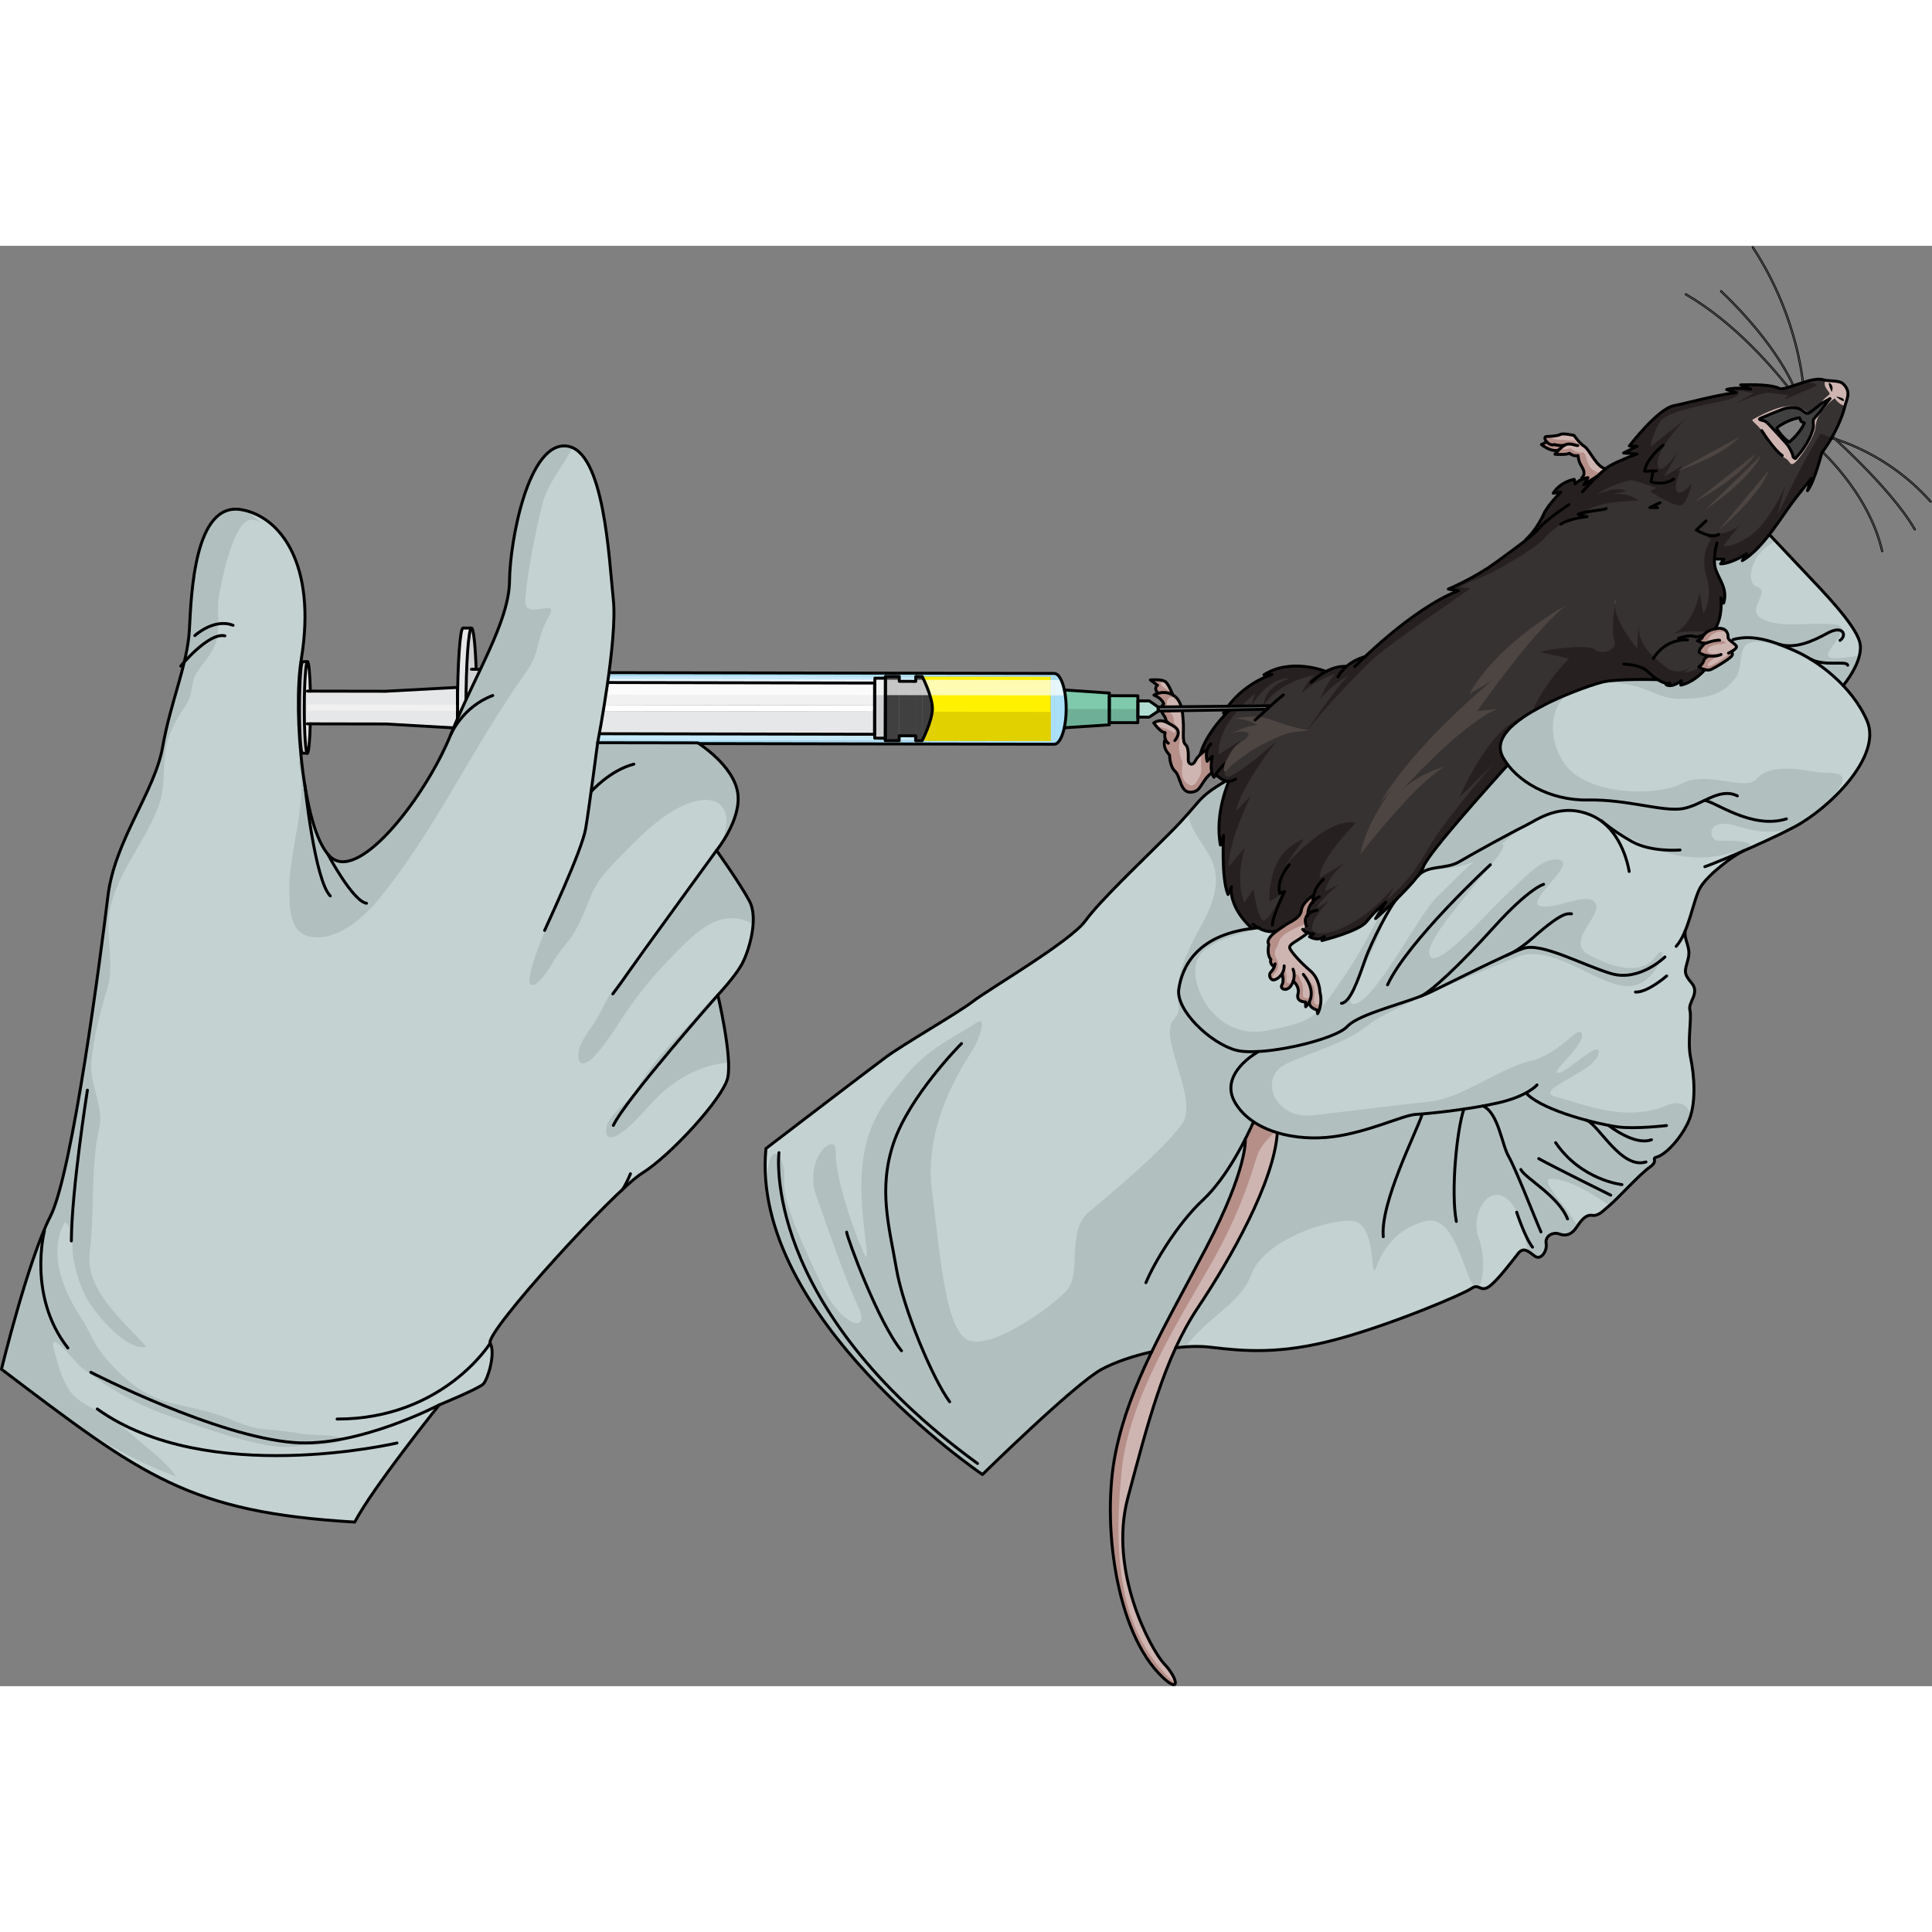 <?xml version="1.0" encoding="utf-8"?>
<!-- Created by: Science Figures, www.sciencefigures.org, Generator: Science Figures Editor -->
<!DOCTYPE svg PUBLIC "-//W3C//DTD SVG 1.1//EN" "http://www.w3.org/Graphics/SVG/1.1/DTD/svg11.dtd">
<svg version="1.1" id="Layer_1" xmlns="http://www.w3.org/2000/svg" xmlns:xlink="http://www.w3.org/1999/xlink" 
	 width="800px" height="800px" viewBox="0 0 658.472 490.906" enable-background="new 0 0 658.472 490.906"
	 xml:space="preserve">
<rect x="0" y="0" width="658.472" height="490.906" fill="#808080" stroke="none"/>
<g>
	<g>
		<g>
			<g>
				
					<path fill="#646464" stroke="#000000" stroke-width="0.25" stroke-linecap="round" stroke-linejoin="round" stroke-miterlimit="10" d="
					M614.768,49.933c-0.134,0-0.245-0.105-0.25-0.241c-0.009-0.24-1.076-24.325-17.342-49.055c-0.076-0.115-0.044-0.271,0.071-0.347
					c0.115-0.074,0.271-0.044,0.347,0.071c16.347,24.853,17.415,49.07,17.424,49.313c0.005,0.138-0.103,0.254-0.241,0.259
					C614.773,49.933,614.771,49.933,614.768,49.933z"/>
				
					<path fill="#646464" stroke="#000000" stroke-width="0.25" stroke-linecap="round" stroke-linejoin="round" stroke-miterlimit="10" d="
					M611.798,49.319c-0.104,0-0.2-0.064-0.236-0.167c-0.05-0.144-5.255-14.554-25.151-33.494c-0.1-0.095-0.104-0.253-0.008-0.354
					c0.094-0.098,0.252-0.104,0.354-0.008c19.993,19.033,25.228,33.546,25.278,33.689c0.045,0.131-0.023,0.273-0.153,0.319
					C611.854,49.314,611.825,49.319,611.798,49.319z"/>
				
					<path fill="#646464" stroke="#000000" stroke-width="0.25" stroke-linecap="round" stroke-linejoin="round" stroke-miterlimit="10" d="
					M611.907,51.607c-0.065,0-0.132-0.026-0.181-0.078c-0.045-0.048-0.203-0.253-0.466-0.6
					c-6.487-8.538-19.894-24.331-36.784-34.176c-0.119-0.069-0.159-0.223-0.09-0.342c0.068-0.12,0.221-0.161,0.342-0.09
					c16.966,9.888,30.42,25.737,36.93,34.305c0.243,0.32,0.389,0.513,0.432,0.559c0.094,0.101,0.09,0.259-0.011,0.354
					C612.03,51.584,611.969,51.607,611.907,51.607z"/>
				
					<path fill="#646464" stroke="#000000" stroke-width="0.25" stroke-linecap="round" stroke-linejoin="round" stroke-miterlimit="10" d="
					M657.972,87.385c-0.068,0-0.138-0.028-0.187-0.084c-16.428-18.476-36.615-22.392-36.817-22.429
					c-0.136-0.025-0.225-0.156-0.2-0.292c0.024-0.135,0.146-0.225,0.292-0.2c0.203,0.038,20.553,3.979,37.099,22.589
					c0.092,0.104,0.083,0.261-0.021,0.353C658.09,87.365,658.031,87.385,657.972,87.385z"/>
				
					<path fill="#646464" stroke="#000000" stroke-width="0.25" stroke-linecap="round" stroke-linejoin="round" stroke-miterlimit="10" d="
					M652.601,96.896c-0.086,0-0.171-0.045-0.217-0.125c-8.415-14.628-30.548-33.849-30.771-34.041
					c-0.104-0.091-0.116-0.248-0.026-0.353c0.092-0.104,0.249-0.116,0.353-0.026c0.224,0.193,22.421,19.47,30.878,34.17
					c0.068,0.12,0.027,0.272-0.092,0.342C652.686,96.885,652.644,96.896,652.601,96.896z"/>
				
					<path fill="#646464" stroke="#000000" stroke-width="0.25" stroke-linecap="round" stroke-linejoin="round" stroke-miterlimit="10" d="
					M641.491,104.306c-0.114,0-0.217-0.078-0.243-0.194c-4.769-20.729-22.426-35.694-22.604-35.844
					c-0.106-0.088-0.12-0.246-0.031-0.352c0.088-0.106,0.246-0.118,0.352-0.031c0.18,0.149,17.965,15.223,22.77,36.115
					c0.031,0.134-0.053,0.269-0.188,0.299C641.528,104.304,641.51,104.306,641.491,104.306z"/>
				<g>
					<g>
						<g>
							<g>
								<g id="XMLID_27_">
									<g>
										<path fill="#CFB5B1" d="M392.522,376.953c5.282-10.926,11.685-22.324,18.617-35.553
											c14.201-27.084,13.286-36.955,13.286-36.955c1.247-2.445,2.209-4.52,2.829-5.891c2.395,1.617,5.146,2.848,8.081,3.721
											c-1.079,16.602-15.79,42.748-27.13,59.713c-2.818,4.215-5.283,8.752-7.493,13.57
											c-6.822,14.838-11.276,32.314-16.322,51.154c-6.69,24.955,7.88,51.795,12.428,56.613
											c4.552,4.824,5.663,10.398-0.492,4.613c-16.193-15.221-20.907-53.17-16.113-76.617
											C382.67,399.336,386.987,388.402,392.522,376.953z"/>
										<path fill="#363232" d="M623.66,52.076c-0.448,0.423-2.401,1.299-3.03,1.78c-0.634,0.475-3.499,2.941-4.313,3.224
											c-0.818,0.289-1.469-0.661-2.76-1.383c-1.275-0.722-3.642-0.661-5.086-0.28c-1.449,0.385-8.342,3.313-8.342,3.313
											c-1.028,0.423-0.145,0.609,0.781,0.827c0.928,0.206,1.35,0.652,2.317,1.678c0.962,1.019,5.17,5.608,5.946,6.565
											c0.777,0.956,1.841,3.097,1.88,3.781c0.044,0.678,0.842,0.894,0.842,0.894c4.679-5.024,5.985-9.512,6.133-10.62
											c0.145-1.095-0.355-2.312,0.344-3.096c0.707-0.792,2.311-2.542,2.582-3.032C621.21,55.233,624.106,51.654,623.66,52.076z
											 M625.858,51.429c0,0,2.661,2.149,2.601,1.177C628.392,51.637,625.858,51.429,625.858,51.429z M419.678,218.579
											c0.068-0.152,0.089-0.209,0.043-0.127C419.706,218.476,419.693,218.515,419.678,218.579z M624.259,49.736
											c0,0,0.924-1.68-0.432-2.773C622.473,45.867,624.259,49.736,624.259,49.736z M539.805,81.444l4.644-2.98l0.007,0.007
											c0.93-0.912,1.887-1.768,2.77-2.465c0.575-0.455,1.11-0.837,1.586-1.109c3.321-1.895,9.112-3.944,9.112-3.944
											l-4.552-0.361l4.591-2.271l-2.638-0.12c0,0,9.614-12.564,15.08-13.685c5.467-1.123,13.525-3.444,21.225-4.501
											l-3.141-1.037c2.814-0.917,7.854-0.155,8.165-0.103l-3.396-1.479c4.147-0.108,10.433-0.164,13.179,1.23
											c1.814,0.924,11.025-4.156,14.814-2.998c2.045,0.628,5.599,0.086,6.972,1.437c2.927,2.865,1.03,5.438,0.531,7.712
											c-0.603,2.742-3.106,9.453-7.833,15.742c0,0-2.592,10.087-4.879,12.931l1.347-4.167c0,0-4.443,5.165-8.411,10.836
											c-1.749,2.492-3.752,5.466-5.956,8.29c-2.808,3.62-5.928,7-9.212,8.881l1.508-2.354c0,0-5.324,3.473-8.903,3.433
											l1.151-1.547l-2.701-0.097l-0.528-0.532c-0.077,1.338-0.017,2.759,0.366,3.953c1.096,3.467,4.283,6.842,2.743,11.625
											l-0.945-1.805c0.049,0.34,0.795,5.887-1.896,10.537c-1.498,0.271-2.613,0.852-3.388,1.559
											c-0.086,0.08-0.157,0.16-0.237,0.236c-0.416,0.441-0.718,0.924-0.911,1.406l-1.553,0.906c0,0,1.429,0.777,2.559,0.816
											l0.007,0.006c0,0-2.243,2.205-1.953,3.023c0.165,0.465,1.553,1.107,3.283,1.324c0,0-1.522,0.541-1.78,1.68
											c-0.255,1.125-1.652,2.082-1.652,2.082s0.955,0.629,2.104,0.91c-4.293,4.787-8.244,5.248-8.244,5.248l0.189-1.459
											c-3.783,2.76-5.228,1.266-5.228,1.266l1.329-0.408c-1.514,0.135-2.867-0.402-4.141-1.236c0,0-14.047-0.42-19.041,0.873
											c-4.99,1.293-14.491,5.051-19.055,7.459c-4.564,2.408-19.156,9.656-14.761,17.934c0.522,0.973,1.14,1.932,1.855,2.859
											l-0.596,0.449c-3.888,4.438-26.327,29.049-28.277,34.219c-0.333,0.887-1.03,1.98-1.946,3.191
											c-0.009,0.02-0.026,0.037-0.041,0.051c-4.497,5.872-14.299,14.392-14.299,14.392l3.471-5.537c0,0-3.868,3.117-6.504,6.521
											c-2.638,3.424-15.263,6.504-15.263,6.504l0.852-1.363c-2.392,1.797-5.083,0.051-5.083,0.051l1.435-0.98
											c-0.82,0.027-1.501-0.102-2.037-0.301c-1.214-0.445-1.742-1.213-1.719-1.189l1.243-1.174
											c-0.694-1.852-0.275-3.08,0.497-3.883c-0.001-2.027,0.84-3.479,1.753-4.463c-0.005-0.754,0.084-1.461,0.247-2.121
											c0,0-3.846,2.324-4.194,5.102c-0.337,2.777-3.827,3.873-5.114,4.826c-0.504,0.375-1.765,1.131-3.026,2.059
											c-2.43,0.941-4.922,0.012-6.545-0.891c-0.729,0.055-1.441,0.131-2.123,0.213c-7.368-6.688-7.276-12.988-7.04-14.069
											c-0.26,0.595-1.157,2.485-1.157,2.485c-2.358-5.802-1.503-20.077-1.503-20.077l-1.054,3.242
											c-2.062-10.555,2.695-21.369,2.86-21.734c-0.392,0.02-0.744-0.008-1.065-0.088c-1.766-0.422-2.599-2.096-3.7-1.816
											c-0.216,0.328-0.323,0.518-0.323,0.518c-0.336-0.477-0.556-1.027-0.706-1.607c-0.632-2.498,0.187-5.529,0.187-5.529
											l-1.808,1.705c-0.415-1.82-0.262-3.146,0.071-4.07c0,0-1.188,0.676-2.311,1.697l-0.088-0.092
											c2.485-8.557,11.339-16.291,11.339-16.291l-3.424,2.297c6.062-9.969,16.031-12.969,16.5-13.1l-2.699,0.072
											c9.126-5.863,20.742-1.297,21.135-1.145c0.006,0.006,0.006,0.006,0.006,0.006c4.076-2.131,6.928-1.705,6.928-1.705
											l0.007,0.008c2.628-2.283,5.639-3.148,6.322-3.32c6.268-5.916,19.919-17.918,31.852-22.506l-3.423-0.549
											c0,0,8.922-3.713,16.435-9.247c4.121-3.046,7.477-5.441,10.021-7.446l-0.107-0.135c2.446-2.086,5.001-6.064,6.222-8.867
											c1.218-2.791,5.728-7.346,5.728-7.346l-2.553,0.348c2.622-4.028,7.182-4.716,7.182-4.716l0.222,1.581
											c0.873-0.827,1.752-1.331,2.489-1.642c1.151-0.49,1.978-0.512,1.978-0.512L539.805,81.444z"/>
										<path fill="#CFB5B1" d="M620.954,55.726c-0.271,0.49-1.875,2.24-2.582,3.032c-0.699,0.784-0.199,2.001-0.344,3.096
											c-0.147,1.108-1.454,5.596-6.133,10.62c0,0-0.798-0.216-0.842-0.894c-0.039-0.685-1.103-2.825-1.88-3.781
											c-0.776-0.957-4.984-5.547-5.946-6.565c-0.968-1.025-1.39-1.472-2.317-1.678c-0.926-0.218-1.81-0.404-0.781-0.827
											c0,0,6.893-2.928,8.342-3.313c1.444-0.381,3.811-0.441,5.086,0.28c1.291,0.722,1.941,1.672,2.76,1.383
											c0.162-0.056,0.412-0.202,0.704-0.401c-0.442,0.113-0.876,0.067-1.289-0.234c-2.057-1.505-4.858-2.307-8.426-1.492
											c-3.568,0.818-8.769,3.555-9.838,4.181c-1.067,0.626,2.439,1.908,4.036,5.762c1.596,3.855,5.841,6.866,7.262,7.695
											c1.419,0.828,1.353,3.189,3.592,0.694c2.237-2.494,6.153-8.487,6.438-11.566c0.286-3.076,1.023-3.646,3.005-6.28
											c1.979-2.635,3.513-3.443,3.513-3.443s1.516,2.218,3.494,2.57c0.562-2.223,2.253-4.726-0.585-7.501
											c-1.195-1.175-4.036-0.917-6.102-1.244c-0.278,0.713-0.434,1.821,0.463,3.01c1.516,2.013,1.269,1.481-0.481,3.007
											c-0.751,0.653-1.65,1.868-2.596,2.927c0.505-0.412,0.926-0.758,1.123-0.906c0.629-0.481,2.582-1.357,3.03-1.78
											 M628.459,52.606c0.061,0.973-2.601-1.177-2.601-1.177S628.392,51.637,628.459,52.606z M623.827,46.962
											c1.355,1.094,0.432,2.773,0.432,2.773S622.473,45.867,623.827,46.962z"/>
										<path fill="#CFB5B1" d="M438.411,231.279c1.287-0.953,4.777-2.049,5.114-4.826c0.349-2.777,4.194-5.102,4.194-5.102
											c-0.163,0.66-0.252,1.367-0.247,2.121c-0.913,0.984-1.754,2.436-1.753,4.463c-0.772,0.803-1.191,2.031-0.497,3.883
											l-1.243,1.174c-0.023-0.023,0.505,0.744,1.719,1.189c-3.87,3.154-7.048,3.855-5.922,5.613
											c1.136,1.797,3.577,4.527,6.802,7.285c3.225,2.762,3.269,7.189,3.269,7.189c1.118,4.254-0.757,7.426-0.757,7.426
											l-0.207-1.258c-2.847-0.805-2.663-2.543-2.623-2.768c-0.557,1.107-1.264,1.678-1.264,1.678l-0.028-1.639
											c-0.659,0-3.268-0.223-2.581-2.734c0.692-2.518-1.625-4.393-1.625-4.393c-0.12,0.359-0.276,0.746-0.486,1.131
											c-1.54,2.869-4.219,1.531-3.389,0.227c0.837-1.299,0.125-3.686,0.125-3.686l-0.124-0.08
											c-0.984,1.512-2.609,2.277-3.266,1.951c-0.982-0.5-1.268-1.896-0.315-2.795c0.499-0.471,0.8-1.115,0.994-1.646
											l-0.006-0.006c-1.837-1.051-1.14-2.471-1.14-2.471c-1.542-1.635-0.719-5.133-0.719-5.133
											c-0.976-1.453,0.977-3.295,2.948-4.736C436.646,232.41,437.907,231.654,438.411,231.279z"/>
										<path fill="#CFB5B1" d="M590.052,139.974c-0.982,1.051-5.043,3.555-6.813,4.381c-0.674,0.313-1.445,0.27-2.157,0.096
											c-1.148-0.281-2.104-0.91-2.104-0.91s1.397-0.957,1.652-2.082c0.258-1.139,1.78-1.68,1.78-1.68
											c-1.73-0.217-3.118-0.859-3.283-1.324c-0.29-0.818,1.953-3.023,1.953-3.023l-0.007-0.006
											c-1.13-0.039-2.559-0.816-2.559-0.816l1.553-0.906c0.193-0.482,0.495-0.965,0.911-1.406
											c0.085-0.07,0.171-0.15,0.237-0.236c0.774-0.707,1.89-1.287,3.388-1.559c0.288-0.047,0.585-0.09,0.905-0.121
											c3.109-0.287,3.544,2.086,3.454,3.016c-0.047,0.479,0.496,0.973,1.139,1.484c0.601,0.477,1.283,0.965,1.635,1.453
											c0.386,0.557-0.427,1.234-1.247,1.748C589.773,138.585,591.034,138.921,590.052,139.974z"/>
										<path fill="#C4D2D2" d="M633.818,134.976c1.738,6.225-5.62,14.896-5.62,14.896c-3.593-3.793-7.595-6.85-11.145-9.041
											c-1.808-1.115-3.495-2.006-4.96-2.648c-1.919-0.852-3.864-1.686-5.823-2.406c-5.183-1.908-10.499-3.041-15.636-1.572
											l-0.532,0.676c-0.643-0.512-1.186-1.006-1.139-1.484c0.09-0.93-0.345-3.303-3.454-3.016
											c-0.32,0.031-0.617,0.074-0.905,0.121c2.69-4.65,1.944-10.197,1.896-10.537l0.945,1.805
											c1.54-4.783-1.647-8.158-2.743-11.625c-0.383-1.194-0.443-2.615-0.366-3.953l0.528,0.532l2.701,0.097l-1.151,1.547
											c3.579,0.04,8.903-3.433,8.903-3.433l-1.508,2.354c3.284-1.881,6.404-5.261,9.212-8.881l0.106,0.086
											c0,0,5.991,6.361,11.934,12.657C621.01,117.452,632.082,128.749,633.818,134.976z"/>
										<path fill="#C4D2D2" d="M562.198,314.063c0.091-0.059,0.177-0.125,0.262-0.184c2.94-2.213,0.106-2.795,2.303-3.35
											c2.254-0.576,7.174-4.908,10.397-11.369c3.223-6.459,2.239-16.715,1.051-22.424c-1.196-5.705,0.466-13.488-0.253-16.225
											c-0.72-2.738,3.523-5.813,0.586-9.252c-2.936-3.443-2.279-4.063-1.201-8.188c1.079-4.123-1.415-6.105-0.989-9.604
											c0.008-0.008,0.008-0.008,0.008-0.008c2.172-5.268,3.396-11.828,5.207-14.878c2.462-4.152,10.839-10.604,14.61-12.348
											c0.084-0.031,0.16-0.066,0.239-0.104c5.534-2.414,11.871-5.313,17.063-8.039c11.848-6.211,30.102-24.061,24.859-36.197
											c-1.975-4.551-4.892-8.592-8.142-12.023c-3.593-3.793-7.595-6.85-11.145-9.041c-1.808-1.115-3.495-2.006-4.96-2.648
											c-1.919-0.852-3.864-1.686-5.823-2.406c-5.183-1.908-10.499-3.041-15.636-1.572l-0.532,0.676
											c0.601,0.477,1.283,0.965,1.635,1.453c0.386,0.557-0.427,1.234-1.247,1.748c-0.717,0.504,0.544,0.84-0.438,1.893
											c-0.982,1.051-5.043,3.555-6.813,4.381c-0.674,0.313-1.445,0.27-2.157,0.096c-4.293,4.787-8.244,5.248-8.244,5.248
											l0.189-1.459c-3.783,2.76-5.228,1.266-5.228,1.266l1.329-0.408c-1.514,0.135-2.867-0.402-4.141-1.236
											c0,0-14.047-0.42-19.041,0.873c-4.99,1.293-14.491,5.051-19.055,7.459c-4.564,2.408-19.156,9.656-14.761,17.934
											c0.522,0.973,1.14,1.932,1.855,2.859l-0.596,0.449c-3.888,4.438-26.327,29.049-28.277,34.219
											c-0.333,0.887-1.03,1.98-1.946,3.191c-0.009,0.02-0.026,0.037-0.041,0.051c-4.497,5.872-14.299,14.392-14.299,14.392
											l3.471-5.537c0,0-3.868,3.117-6.504,6.521c-2.638,3.424-15.263,6.504-15.263,6.504l0.852-1.363
											c-2.392,1.797-5.083,0.051-5.083,0.051l1.435-0.98c-0.82,0.027-1.501-0.102-2.037-0.301
											c-3.87,3.154-7.048,3.855-5.922,5.613c1.136,1.797,3.577,4.527,6.802,7.285c3.225,2.762,3.269,7.189,3.269,7.189
											c1.118,4.254-0.757,7.426-0.757,7.426l-0.207-1.258c-2.847-0.805-2.663-2.543-2.623-2.768
											c-0.557,1.107-1.264,1.678-1.264,1.678l-0.028-1.639c-0.659,0-3.268-0.223-2.581-2.734
											c0.692-2.518-1.625-4.393-1.625-4.393c-0.12,0.359-0.276,0.746-0.486,1.131c-1.54,2.869-4.219,1.531-3.389,0.227
											c0.837-1.299,0.125-3.686,0.125-3.686l-0.124-0.08c-0.984,1.512-2.609,2.277-3.266,1.951
											c-0.982-0.5-1.268-1.896-0.315-2.795c0.499-0.471,0.8-1.115,0.994-1.646l-0.006-0.006c-1.837-1.051-1.14-2.471-1.14-2.471
											c-1.542-1.635-0.719-5.133-0.719-5.133c-0.976-1.453,0.977-3.295,2.948-4.736c-2.43,0.941-4.922,0.012-6.545-0.891
											c-0.729,0.055-1.441,0.131-2.123,0.213c-19.451,2.416-23.934,13.756-24.958,20.686
											c-1.06,7.213,10.968,18.641,19.674,20.846c1.809,0.457,4.317,0.574,7.192,0.42l0.008,0.18c0,0-13.647,7.486-7.543,17.471
											c1.551,2.537,3.67,4.625,6.165,6.293c2.395,1.617,5.146,2.848,8.081,3.721c-1.079,16.602-15.79,42.748-27.13,59.713
											c-2.818,4.215-5.283,8.752-7.493,13.57c4.228-0.496,8.315-0.602,11.845-0.18c11.191,1.324,23.527,2.545,42.855-2.648
											c19.326-5.195,43.437-15.525,46.046-17.367c2.611-1.842,3.003,1.205,5.768-0.473c2.764-1.678,8.252-9.031,10.243-11.529
											c1.986-2.5,3.841-0.209,5.778,1.066c1.931,1.285,4.147-1.738,3.707-4.43c-0.439-2.691,2.551-3.961,4.423-3.242
											c1.864,0.727,4.004,0.57,5.773-2.031c1.77-2.604,3.232-4.605,5.531-4.289c2.306,0.309,3.816-1.736,6.073-3.559
											C551.02,325.053,558.84,316.43,562.198,314.063z"/>
										<path fill="#C4D2D2" d="M424.426,304.445c0,0,0.915,9.871-13.286,36.955c-6.933,13.229-13.335,24.627-18.617,35.553
											c-6.465,1.432-12.632,3.572-17.002,5.92c-9.076,4.863-40.678,35.893-40.678,35.893s-79.291-53.73-73.798-111.104
											c0,0,34.627-26.506,40.844-31.107c6.214-4.609,24.411-14.951,29.806-19.109s33.028-20.299,38.186-27.342
											s17.687-18.782,28.853-29.991c11.173-11.201,8.738-11.676,19.025-17.693c0.321,0.08,0.674,0.107,1.065,0.088
											c-0.165,0.365-4.922,11.18-2.86,21.734l1.054-3.242c0,0-0.855,14.275,1.503,20.077c0,0,0.897-1.891,1.157-2.485
											c-0.236,1.081-0.328,7.382,7.04,14.069c-19.451,2.416-23.934,13.756-24.958,20.686
											c-1.06,7.213,10.968,18.641,19.674,20.846c1.809,0.457,4.317,0.574,7.192,0.42l0.008,0.18c0,0-13.647,7.486-7.543,17.471
											c1.551,2.537,3.67,4.625,6.165,6.293C426.635,299.926,425.673,302,424.426,304.445z"/>
										<path fill="#404041" d="M611.896,72.474c0,0-0.798-0.216-0.842-0.894c-0.039-0.685-1.103-2.825-1.88-3.781
											c-0.776-0.957-4.984-5.547-5.946-6.565c-0.968-1.025-1.39-1.472-2.317-1.678c-0.926-0.218-1.81-0.404-0.781-0.827
											c0,0,6.893-2.928,8.342-3.313c1.444-0.381,3.811-0.441,5.086,0.28c1.291,0.722,1.941,1.672,2.76,1.383
											c0.814-0.282,3.68-2.749,4.313-3.224c0.629-0.481,2.582-1.357,3.03-1.78c0.446-0.422-2.45,3.157-2.706,3.65
											c-0.271,0.49-1.875,2.24-2.582,3.032c-0.699,0.784-0.199,2.001-0.344,3.096C617.881,62.962,616.574,67.45,611.896,72.474z
											 M609.885,66.893c4.073-3.609,5.091-6.495,5.091-6.495l-1.097-0.53l-0.566-1.231c-2.397,0.013-8.123,3.057-7.708,3.723
											C607.807,65.834,609.885,66.893,609.885,66.893z"/>
										<path fill="none" stroke="#000000" stroke-linecap="round" stroke-linejoin="round" stroke-miterlimit="10" d="
											M611.896,72.474c0,0-0.798-0.216-0.842-0.894c-0.039-0.685-1.103-2.825-1.88-3.781c-0.776-0.957-4.984-5.547-5.946-6.565
											c-0.968-1.025-1.39-1.472-2.317-1.678c-0.926-0.218-1.81-0.404-0.781-0.827c0,0,6.893-2.928,8.342-3.313
											c1.444-0.381,3.811-0.441,5.086,0.28c1.291,0.722,1.941,1.672,2.76,1.383c0.814-0.282,3.68-2.749,4.313-3.224
											c0.629-0.481,2.582-1.357,3.03-1.78c0.446-0.422-2.45,3.157-2.706,3.65c-0.271,0.49-1.875,2.24-2.582,3.032
											c-0.699,0.784-0.199,2.001-0.344,3.096C617.881,62.962,616.574,67.45,611.896,72.474z M609.885,66.893
											c4.073-3.609,5.091-6.495,5.091-6.495l-1.097-0.53l-0.566-1.231c-2.397,0.013-8.123,3.057-7.708,3.723
											C607.807,65.834,609.885,66.893,609.885,66.893z"/>
										<path fill="#CFB5B1" d="M533.266,67.932c-1.614,0.381-3.516-0.211-3.516-0.211c-0.897,0.363-1.912-0.184-2.558-0.891
											c-0.735-0.809-0.994-1.82-0.022-1.844c1.812-0.056,3.733-0.219,4.705-0.712c0.976-0.51,4.6,0.343,4.6,0.343
											s1.629,2.476,3.555,3.766c1.919,1.295,3.93,6.891,7.195,7.622c-0.883,0.697-1.84,1.553-2.77,2.465l-0.007-0.007
											l-4.644,2.98l1.433-2.434c0,0-0.826,0.021-1.978,0.512l-0.168-0.402c1.255-1.172,0.848-2.576-0.179-4.216
											c-1.033-1.636-1.064-3.433-1.064-3.433c-1.715,0.379-2.905-0.773-2.905-0.773c-1.354,0.656-4.964,0.334-4.964,0.334
											s0.473-0.63,1.191-1.37C531.744,69.057,532.493,68.389,533.266,67.932z"/>
										<path fill="#B68F89" d="M531.171,69.662l-0.019-0.021c-2.61,0.75-5.793-1.914-5.793-1.914l1.833-0.896
											c0.646,0.707,1.66,1.254,2.558,0.891c0,0,1.901,0.592,3.516,0.211C532.493,68.389,531.744,69.057,531.171,69.662z"/>
										<path fill="#CFB5B1" d="M413.028,179.513c-0.632-2.498,0.187-5.529,0.187-5.529l-1.808,1.705
											c-0.415-1.82-0.262-3.146,0.071-4.07c0,0-1.188,0.676-2.311,1.697c-0.664,0.602-1.305,1.307-1.687,2.074
											c-1.03,2.082-2.457,1.24-2.489-0.021c-0.036-1.26,0.266-4.365-0.939-5.363c-1.205-1-0.533-4.803-0.763-7.643
											c-0.226-2.846-0.231-5.299-1.758-7.6c-0.446-0.672-1.068-1.25-1.811-1.682c0,0-1.227-3.316-2.393-4.416
											c-1.162-1.09-5.259-0.703-5.259-0.703l2.44,1.822c0,0-1.553,1.055,0.249,2.711c-0.496,0.146-0.996,0.355-1.477,0.637
											c0,0,2.764,1.006,3.371,3.018c0,0-1.802,1.303-0.254,3.457c1.543,2.146,0.293,1.627,1.867,3.096
											c-1.852-0.959-3.32-1.238-5.055-0.088c0,0,2.365,3.324,3.887,3.303c0,0-0.318,1.107,0.071,2.221
											c0,0-1.468,2.316,1.429,5.385c0,0,0.029,3.85,1.898,5.564c1.874,1.711,1.717,7.414,5.439,7.119
											C409.657,185.923,408.89,182.911,413.028,179.513z"/>
									</g>
								</g>
							</g>
							<path fill="#B68F89" d="M382.229,418.039c2.317-24.865,19.391-51.539,30.163-70.406
								c10.772-18.863,14.007-31.234,16.106-37.568c0.979-2.951,3.587-5.816,6.091-8.039c-2.651-0.854-5.146-1.992-7.335-3.471
								c-0.62,1.371-1.582,3.445-2.829,5.891c0,0,0.915,9.871-13.286,36.955c-6.933,13.229-13.335,24.627-18.617,35.553
								c-5.535,11.449-9.853,22.383-12.31,34.369c-4.794,23.447-0.08,61.396,16.113,76.617c2.759,2.596,4.056,2.9,4.237,2.02
								C379.381,471.592,380.072,441.193,382.229,418.039z"/>
							<path fill="#B68F89" d="M405.938,186.206c3.72-0.283,2.952-3.295,7.091-6.693c-0.632-2.498,0.187-5.529,0.187-5.529
								l-1.808,1.705c-0.415-1.82-0.262-3.146,0.071-4.07c0,0-0.92,0.523-1.906,1.346c-0.638,2.756,0.409,5.861-0.603,7.684
								c-1.479,2.666-2.278,4.514-4.736,2.293c-2.459-2.221-0.756-6.188-1.374-7.42c-0.619-1.232-1.193-3.959-0.959-5.633
								c0.235-1.676,0.408-4.381-0.947-6.006c-1.354-1.629-0.462-3.381-1.922-4.543c-1.462-1.162-1.836-4.443-0.599-5.248
								c0.592-0.385,1.589-0.287,2.475-0.082c-0.348-0.354-0.74-0.672-1.186-0.928c0,0-0.185-0.502-0.48-1.176
								c-1.262-0.479-2.736-1.195-3.394-2.092c-0.549-0.752-0.017-1.24,0.756-1.551c-1.609-0.574-4.533-0.301-4.533-0.301
								l2.44,1.822c0,0-1.553,1.055,0.249,2.711c-0.496,0.146-0.996,0.355-1.477,0.637c0,0,2.764,1.006,3.371,3.018
								c0,0-1.802,1.303-0.254,3.457c1.543,2.146,0.293,1.627,1.867,3.096c-0.577-0.299-1.112-0.521-1.636-0.664
								c1.56,0.996,3.662,2.092,3.906,3.324c0.294,1.506-1.393-0.32-3.617-0.945c-0.982-0.277-2.012-0.531-2.864-0.736
								c0.826,0.969,2.098,2.248,3.043,2.236c0,0-0.318,1.107,0.071,2.221c0,0-1.468,2.316,1.429,5.385c0,0,0.029,3.85,1.898,5.564
								C402.372,180.798,402.215,186.501,405.938,186.206z"/>
							<g>
								<path fill="#B68F89" d="M450.197,256.953c-0.469,1.215-1.005,2.082-1.534,1.73c-1.467-0.977-0.396-2.533-0.693-5.158
									c-0.297-2.627-2.617-3.16-2.617-3.16c2.804,6.434,0.189,6.357-0.824,5.863c-1.012-0.496,0.173-2.705-0.878-5.164
									s-1.844-4.07-2.57-1.568c-0.728,2.502-2.779,2.441-2.534,0.393c0.203-1.68-0.915-3.857-0.915-3.857
									c0.075,0.555-0.223,1.412-0.718,2.16l0.099,0.063c0,0,0.712,2.387-0.125,3.686c-0.83,1.305,1.849,2.643,3.389-0.227
									c0.21-0.385,0.366-0.771,0.486-1.131c0,0,2.317,1.875,1.625,4.393c-0.687,2.512,1.922,2.734,2.581,2.734l0.028,1.639
									c0,0,0.707-0.57,1.264-1.678c-0.04,0.225-0.224,1.963,2.623,2.768l0.207,1.258
									C449.09,261.695,450.21,259.787,450.197,256.953z"/>
								<path fill="#B68F89" d="M433.622,250.125c0.504,0.252,1.587-0.152,2.507-1.041c-0.377,0.328-0.791,0.564-1.22,0.607
									c-1.212,0.115-1.671-0.422-0.127-2.061c1.541-1.635,0.497-4.281,0.497-4.281c-1.889-2.578,0.23-4.76,0.23-4.76
									s0.149-1.957,1.783-3.498c1.633-1.541,7.117-3.813,7.117-3.813c0.102-0.262,0.275-0.559,0.482-0.867
									c-0.095-1.096,0.271-1.898,0.827-2.477c-0.001-2.027,0.84-3.479,1.753-4.463c-0.005-0.754,0.084-1.461,0.247-2.121
									c0,0-3.846,2.324-4.194,5.102c-0.337,2.777-3.827,3.873-5.114,4.826c-0.504,0.375-1.765,1.131-3.026,2.059
									c-1.972,1.441-3.924,3.283-2.948,4.736c0,0-0.823,3.498,0.719,5.133c0,0-0.697,1.42,1.14,2.471l0.006,0.006
									c-0.194,0.531-0.495,1.176-0.994,1.646C432.354,248.229,432.64,249.625,433.622,250.125z"/>
							</g>
							<g>
								<path fill="#E6E7E8" d="M424.441,204.812c-0.016,0.016-0.039,0.057-0.065,0.107
									C424.459,204.812,424.489,204.767,424.441,204.812z"/>
								<path fill="#272021" d="M483.168,214.845c0.916-1.211,1.613-2.305,1.946-3.191c1.95-5.17,24.39-29.781,28.277-34.219
									l0.596-0.449c-0.716-0.928-1.333-1.887-1.855-2.859c-2.885-5.434,2.409-10.424,7.681-13.891
									c-12.428,3.67-22.34,27.641-22.34,27.641l11.563-11.328c0,0-17.148,19.514-22.906,29.939s-13.419,16.409-13.419,16.409
									l2.37-4.319c-13.725,15.864-26.83,17.628-27.806,14.39c-0.977-3.238,5.959-9.992,5.959-9.992l-4.687,2.967
									c1.26-2.852,7.73-8.335,7.73-8.335l-4.667,2.325c1.114-5.21,6.698-9.649,6.698-9.649l-8.602,5.207
									c0.307-6.945,12.417-18.791,12.417-18.791c-9.773-2.422-24.505,15.02-24.505,15.02l6.8-9.539
									c-13.08,4.65-11.741,21.272-11.741,21.272l4.356-2.656c0,0-4.904,10.449-6.783,8.896
									c-1.881-1.551-3.015-10.463-3.015-10.463l-3.129,4.617c-3.076-7.274-0.349-17.722,0.269-18.927
									c-0.722,0.926-5.696,6.785-5.696,6.785c0.161-9.369,7.656-24.279,7.656-24.279l-5.071,5.203
									c1.524-8.301,13.96-23.99,13.96-23.99s-16.039,14.516-17.572,12.01c-1.533-2.504,5.056-12.051,5.056-12.051l-7.308,4.816
									c-0.76-10.721,12.371-20.826,12.371-20.826l-1.529,4.77c6.418-11.049,13.125-9.891,13.125-9.891
									c-9.077,3.162-8.61,9.168-8.61,9.168c5.488-8.51,17.312-10.307,17.312-10.307c-2.732,1.953-4.571,6.393-4.571,6.393
									c4.196-4.584,11.643-6.83,11.643-6.83c-2.851,2.484-5.512,9.363-5.512,9.363c2.269-4.43,9.99-8.807,9.99-8.807
									c-5.285,5.197-14.465,19.268-14.465,19.268c5.56-7.328,17.814-20.348,23.306-25.324c5.495-4.977,32.782-23.66,32.782-23.66
									l-3.945-0.436c0,0,2.82-1.416,7.801-3.412c4.979-1.996,19.13-10.361,21.135-13.084c2.006-2.724,7.669-6.197,9.838-7.205
									c2.169-1.006,9.371-2.19,9.371-2.19l-4.593-0.238c4.478-3.188,17.642-3.342,17.642-3.342c-4.079-3.221-9.675-2.1-9.675-2.1
									l5.596-1.121c-3.578-2.029-10.093,1.205-10.093,1.205c3.618-2.996,10.303-4.731,11.378-4.912
									c1.074-0.184,8.698,2.606,8.698,2.606s-2.39,1.212-1.858,1.335c0.53,0.123,8.612,5.599,10.676,4.481
									c2.065-1.117,3.425-7.391,3.425-7.391s-3.336,4.396-5.005,2.852c-1.666-1.547,1.647-8.833,1.647-8.833l-6.098,3.675
									l5.066-8.732c0,0-7.248,10.167-7.295,4.388c-0.049-5.778,9.423-15.134,9.423-15.134l-11.932,9.393
									c0,0,0.771-4.474,3.459-8.674c2.69-4.203,20.083-6.269,24.085-7.757c4-1.489,2.432-2.71,2.432-2.71l5.327,0.794
									c0,0-8.157,4.579-5.445,3.267c2.715-1.313,8.775-3.705,11.224-3.313s6.078,0.711,6.078,0.711s-2.407,1.856-0.568,1.161
									c1.838-0.695,10.074-4.311,10.074-4.311s0.142-1.173-3.39-1.167c-0.459,0-0.934,0.041-1.413,0.106
									c-3.443,1.104-6.842,2.507-7.869,1.983c-2.746-1.395-9.031-1.339-13.179-1.23l3.396,1.479
									c-0.311-0.053-5.351-0.814-8.165,0.103l3.141,1.037c-7.699,1.057-15.758,3.378-21.225,4.501
									c-5.466,1.12-15.08,13.685-15.08,13.685l2.638,0.12l-4.591,2.271l4.552,0.361c0,0-5.791,2.05-9.112,3.944
									c-0.476,0.272-1.011,0.654-1.586,1.109c-0.883,0.697-1.84,1.553-2.77,2.465l-0.007-0.007l-4.644,2.98l1.433-2.434
									c0,0-0.826,0.021-1.978,0.512c-0.737,0.311-1.616,0.814-2.489,1.642l-0.222-1.581c0,0-4.56,0.688-7.182,4.716l2.553-0.348
									c0,0-4.51,4.555-5.728,7.346c-1.221,2.803-3.775,6.781-6.222,8.867l0.107,0.135c-2.545,2.005-5.9,4.4-10.021,7.446
									c-7.513,5.534-16.435,9.247-16.435,9.247l3.423,0.549c-11.933,4.588-25.584,16.59-31.852,22.506
									c-0.684,0.172-3.694,1.037-6.322,3.32l-0.007-0.008c0,0-2.852-0.426-6.928,1.705c0,0,0,0-0.006-0.006
									c-0.393-0.152-12.009-4.719-21.135,1.145l2.699-0.072c-0.469,0.131-10.438,3.131-16.5,13.1l3.424-2.297
									c0,0-8.854,7.734-11.339,16.291l0.088,0.092c1.122-1.021,2.311-1.697,2.311-1.697c-0.333,0.924-0.486,2.25-0.071,4.07
									l1.808-1.705c0,0-0.818,3.031-0.187,5.529c0.15,0.58,0.37,1.131,0.706,1.607c0,0,0.107-0.189,0.323-0.518
									c1.102-0.279,1.935,1.395,3.7,1.816c0.321,0.08,0.674,0.107,1.065,0.088c-0.165,0.365-4.922,11.18-2.86,21.734l1.054-3.242
									c0,0-0.855,14.275,1.503,20.077c0,0,0.897-1.891,1.157-2.485c-0.236,1.081-0.328,7.382,7.04,14.069
									c0.682-0.082,1.394-0.158,2.123-0.213c1.623,0.902,4.115,1.832,6.545,0.891c1.262-0.928,2.522-1.684,3.026-2.059
									c1.287-0.953,4.777-2.049,5.114-4.826c0.349-2.777,4.194-5.102,4.194-5.102c-0.163,0.66-0.252,1.367-0.247,2.121
									c-0.913,0.984-1.754,2.436-1.753,4.463c-0.772,0.803-1.191,2.031-0.497,3.883l-1.243,1.174
									c-0.023-0.023,0.505,0.744,1.719,1.189c0.536,0.199,1.217,0.328,2.037,0.301l-1.435,0.98c0,0,2.691,1.746,5.083-0.051
									l-0.852,1.363c0,0,12.625-3.08,15.263-6.504c2.636-3.404,6.504-6.521,6.504-6.521l-3.471,5.537
									c0,0,9.802-8.52,14.299-14.392C483.142,214.882,483.159,214.864,483.168,214.845z M419.721,218.452
									c0.046-0.082,0.025-0.025-0.043,0.127C419.693,218.515,419.706,218.476,419.721,218.452z"/>
							</g>
							<path fill="#272021" d="M581.604,112.708c2.391,7.936-1.081,12.604-1.081,12.604l-1.222-7.188c0,0-1.989,11.146-8.985,14.043
								c0,0,5.493-1.348,11.408-0.504c0.731-0.523,1.679-0.945,2.88-1.162c2.69-4.65,1.944-10.197,1.896-10.537l0.945,1.805
								c1.54-4.783-1.647-8.158-2.743-11.625c-0.383-1.194-0.443-2.615-0.366-3.953l0.528,0.532l2.701,0.097l-1.151,1.547
								c3.579,0.04,8.903-3.433,8.903-3.433l-1.508,2.354c3.284-1.881,6.404-5.261,9.212-8.881c2.204-2.824,4.207-5.798,5.956-8.29
								c3.968-5.671,8.411-10.836,8.411-10.836l-1.347,4.167c2.287-2.844,4.879-12.931,4.879-12.931
								c1.291-1.716,2.408-3.461,3.375-5.15l-3.862-1.354c0,0-4.004,6.56-6.781,11.962c-2.776,5.4-7.843,15.743-7.843,15.743
								l2.669-9.936c0,0-5.624,13.188-12.66,17.512c-7.04,4.326-8.428,2.855-8.428,2.855l5.692-7.225c0,0-4.193,4.885-13.189,2.718
								l3.266,2.478C583.159,100.12,579.212,104.774,581.604,112.708z"/>
							<g>
								<path fill="#272021" d="M526.893,156.192c4.563-2.408,14.064-6.166,19.055-7.459c4.994-1.293,19.041-0.873,19.041-0.873
									c1.273,0.834,2.627,1.371,4.141,1.236l-1.329,0.408c0,0,1.444,1.494,5.228-1.266l-0.189,1.459c0,0,3.951-0.461,8.244-5.248
									c-0.766-0.188-1.435-0.525-1.803-0.732c-1.734,0.924-3.694,1.709-5.293,1.664l2.482-1.914
									c-0.927,0.68-5.006,3.289-9.098-0.184c-4.652-3.947-9.565-7.189-8.841-15.748l-0.519,9.756c0,0-7.736-9.021-7.62-15.078
									c-0.422,3.045-1.176,9.668-0.164,12.232c1.33,3.377-4.439,5.115-6.768,3.143c-2.325-1.977-16.686-0.008-18.614,0.891
									l9.947,2.195c0,0-7.715,7.283-12.717,18.152C524.004,157.688,525.758,156.792,526.893,156.192z"/>
								<path fill="#DBDCDD" d="M550.392,122.214c0.133-0.967,0.235-1.582,0.235-1.582
									C550.472,121.128,550.401,121.659,550.392,122.214z"/>
								<path fill="#DBDCDD" d="M576.469,143.468c0.127-0.094,0.198-0.152,0.198-0.152L576.469,143.468z"/>
							</g>
							<path fill="#4D4542" d="M598.297,70.97l-20.779,16.32C577.518,87.291,592.978,79.277,598.297,70.97z"/>
							<path fill="#4D4542" d="M600.21,71.479l-18.942,18.418C581.268,89.897,595.797,80.3,600.21,71.479z"/>
							<path fill="#4D4542" d="M602.9,76.499L585.929,96.75C585.929,96.75,599.407,85.721,602.9,76.499z"/>
							<path fill="#4D4542" d="M592.813,65.16L571.49,76.774C571.49,76.774,586.768,71.926,592.813,65.16z"/>
							<path fill="#B68F89" d="M543.168,76.506c-2.883-1.545-2.102-6.371-3.939-6.057s-3.888-1.484-3.888-1.484
								s-3.963,1.074-2.365-0.433c1.597-1.51,6.123,0.085,6.123,0.085l-2.588-2.179c0,0-2.648-0.167-5.475-0.34
								c-1.305-0.08-2.399-0.582-3.238-1.137c-0.21,0.01-0.421,0.019-0.628,0.024c-0.972,0.023-0.713,1.035,0.022,1.844
								c0.646,0.707,1.66,1.254,2.558,0.891c0,0,1.901,0.592,3.516,0.211c-0.772,0.457-1.521,1.125-2.095,1.729
								c-0.719,0.74-1.191,1.37-1.191,1.37s3.609,0.322,4.964-0.334c0,0,1.19,1.152,2.905,0.773c0,0,0.031,1.797,1.064,3.433
								c1.026,1.64,1.434,3.044,0.179,4.216l0.168,0.402c1.151-0.49,1.978-0.512,1.978-0.512l-1.433,2.434l4.644-2.98l0.007,0.007
								c0.294-0.289,0.589-0.567,0.884-0.839C544.735,77.331,544.023,76.965,543.168,76.506z"/>
							<path fill="#B68F89" d="M581.082,144.45c0.712,0.174,1.483,0.217,2.157-0.096c1.77-0.826,5.83-3.33,6.813-4.381
								c0.732-0.785,0.223-1.172,0.208-1.525c-2.517,2.057-8.362,5.855-8.239,4.453c0.136-1.549,5.332-4.143,5.332-4.143
								s-5.884,1.109-5.361-1.16c0.521-2.27,7.266-1.527,5.925-2.57c-1.341-1.047-6.088,0.275-6.088,0.275s0.213-2.549,3.168-3.561
								c1.454-0.498,2.752-0.246,3.696,0.137c-0.396-0.867-1.295-1.674-3.183-1.5c-0.32,0.031-0.617,0.074-0.905,0.121
								c-1.498,0.271-2.613,0.852-3.388,1.559c-0.066,0.086-0.152,0.166-0.237,0.236c-0.416,0.441-0.718,0.924-0.911,1.406
								l-1.553,0.906c0,0,1.429,0.777,2.559,0.816l0.007,0.006c0,0-2.243,2.205-1.953,3.023c0.165,0.465,1.553,1.107,3.283,1.324
								c0,0-1.522,0.541-1.78,1.68c-0.255,1.125-1.652,2.082-1.652,2.082S579.934,144.169,581.082,144.45z"/>
							<path fill="#4D4542" d="M533.804,122.501c0,0-22.938,12.311-33.063,30.271l7.818-4.576c0,0-26.142,21.219-38.195,41.652
								l13.418-15.465c0,0-16.792,15.848-20.173,33.045c0,0,18.468-23.965,28.729-29.916c0,0-9.683,2.602-15.145,8.689
								c0,0,19.867-22.486,33.008-28.352l-6.748,0.768C503.453,158.618,522.006,131.771,533.804,122.501z"/>
							<path fill="#B1BFBF" d="M562.198,314.063c0.091-0.059,0.177-0.125,0.262-0.184c2.94-2.213,0.106-2.795,2.303-3.35
								c2.254-0.576,7.174-4.908,10.397-11.369c0.428-0.857,0.776-1.785,1.066-2.758c-0.9-3.504-3.367-5.43-8.439-3.33
								c-14.101,5.836-28.802-0.832-37.385-3.002c-8.586-2.17,12.729-8.281,14.349-14.479s-10.261,5.949-13.634,6.332
								c-3.375,0.383,8.916-9.352,8.069-13.217c-0.851-3.871-6.915,6.525-17.559,9.1c-10.646,2.572-23.431,12.773-34.513,13.895
								c-11.082,1.123-26.032,3.092-39.528,4.623s-18.84-13.035-9.102-17.559c9.74-4.523,20.384-7.096,27.765-13.129
								c7.38-6.033,37.503-17.654,50.15-23.053c12.645-5.4,27.592,9.445,38.151,9.75c10.561,0.305,14.898-16.863,9.904-10.283
								c-4.994,6.582-13.579,4.412-22.572-0.172c-8.998-4.582,4.227-13.328,1.951-17.719c-2.274-4.391-13.029,2.025-18.763,0.9
								c-5.732-1.127,11.938-14.069,6.698-15.661c-5.236-1.594-10.698,4.494-18.105,11.487
								c-7.409,6.992-25.301,27.613-26.532,20.371s30.404-38.034,24.616-37.241c-5.786,0.793-16.217,12.502-22.141,18.095
								c-5.929,5.594-20.199,34.008-27.471,36.199c-7.27,2.193,8.264-19.938,9.995-29.977c0.182-1.053,0.271-1.791,0.281-2.281
								c-0.784,0.727-1.487,1.363-2.057,1.877c-2.421,4.326-6.809,13.297-12.275,21.135c-3.847,5.518-6.067,9.041-8.495,11.506
								c-0.258,0.715-0.497,1.125-0.497,1.125l-0.091-0.555c-3.451,3.209-7.589,4.492-17.393,6.375
								c-17.394,3.342-27.397-16.164-23.309-24.693c2.508-5.227,13.25-8.379,21.194-10.035c-0.231-0.111-0.447-0.227-0.652-0.34
								c-0.729,0.055-1.441,0.131-2.123,0.213c-19.451,2.416-23.934,13.756-24.958,20.686c-1.06,7.213,10.968,18.641,19.674,20.846
								c1.809,0.457,4.317,0.574,7.192,0.42l0.008,0.18c0,0-13.647,7.486-7.543,17.471c1.551,2.537,3.67,4.625,6.165,6.293
								c2.395,1.617,5.146,2.848,8.081,3.721c-1.079,16.602-15.79,42.748-27.13,59.713c-2.818,4.215-5.283,8.752-7.493,13.57
								c1.151-0.135,2.294-0.238,3.417-0.313c6.64-9.504,18.698-14.766,22.182-24.289c4.173-11.41,23.596-18.533,33.689-18.723
								c10.096-0.191,6.548,22.77,9.157,15.639c2.608-7.133,8.068-13.221,16.299-15.383c8.229-2.166,11.269,8.973,15.298,19.176
								c0.685,1.732,1.317,2.713,1.886,3.137c0.429-0.094,0.793-0.041,1.135,0.07c1.921-1.393,2.456-10.73,0.249-16.563
								c-3.125-8.256,3.436-19.117,9.988-13.164c3.979,3.615,5.369,11.049,6.779,17.545c0.813,0.463,1.627,1.191,2.456,1.736
								c1.931,1.285,4.147-1.738,3.707-4.43c-0.439-2.691,2.551-3.961,4.423-3.242c1.864,0.727,4.004,0.57,5.773-2.031
								c0.155-0.23,0.312-0.455,0.465-0.676c-4.466-8.35-16.52-18.514-5.634-15.59c7.197,1.936,12.166,5.861,16.54,8.613
								c0.078-0.064,0.154-0.131,0.233-0.195C551.02,325.053,558.84,316.43,562.198,314.063z"/>
							<path fill="#B1BFBF" d="M332.229,265.125c-4.519,3.309-15.118,7.73-22.581,16.643c-7.463,8.91-14.407,16.398-15.839,32.693
								c-1.43,16.289,4.213,37.113,0.156,27.867s-9.344-25.732-9.122-33.414c0.222-7.68-11.111,2.082-6.673,14.701
								c4.44,12.619,9.757,28.146,14.28,37.887c4.521,9.738-5.955,6.553-12.287-7.082c-6.331-13.635-13.595-28.258-12.878-36.404
								c0.714-8.146-5.812-15.061-5.816,1.754c-0.001,0.994-0.004,1.967-0.004,2.934c7.45,51.381,73.378,96.063,73.378,96.063
								s31.602-31.029,40.678-35.893c4.37-2.348,10.537-4.488,17.002-5.92c5.282-10.926,11.685-22.324,18.617-35.553
								c14.201-27.084,13.286-36.955,13.286-36.955c1.247-2.445,2.209-4.52,2.829-5.891c-2.495-1.668-4.614-3.756-6.165-6.293
								c-6.104-9.984,7.543-17.471,7.543-17.471l-0.008-0.18c-2.875,0.154-5.384,0.037-7.192-0.42
								c-8.706-2.205-20.733-13.633-19.674-20.846c1.024-6.93,5.507-18.27,24.958-20.686c-7.368-6.688-7.276-12.988-7.04-14.069
								c-0.26,0.595-1.157,2.485-1.157,2.485c-2.358-5.802-1.503-20.077-1.503-20.077l-1.054,3.242
								c-2.062-10.555,2.695-21.369,2.86-21.734c-0.392,0.02-0.744-0.008-1.065-0.088c-7.667,4.486-8.271,5.893-12.706,10.957
								c1.225,12.115,17.157,15.414,4.539,37.952c-14.783,26.412-4.123,26.307-9.583,32.395c-5.462,6.088,8.823,27.158,2.814,35.631
								c-6.011,8.475-23.735,23.336-31.611,29.834c-7.874,6.498-2.529,21.064-7.495,26.686
								c-4.968,5.623-25.078,19.936-33.169,17.299s-9.811-26.227-12.931-51.301c-3.118-25.07,13.346-46.215,14.884-49.533
								C334.037,269.021,336.646,261.889,332.229,265.125"/>
							<path fill="#B1BFBF" d="M603.128,98.493l-0.106-0.086c-2.808,3.62-5.928,7-9.212,8.881l1.508-2.354
								c0,0-5.324,3.473-8.903,3.433l1.151-1.547l-2.701-0.097l-0.528-0.532c-0.077,1.338-0.017,2.759,0.366,3.953
								c1.096,3.467,4.283,6.842,2.743,11.625l-0.945-1.805c0.049,0.34,0.795,5.887-1.896,10.537
								c0.288-0.047,0.585-0.09,0.905-0.121c3.109-0.287,3.544,2.086,3.454,3.016c-0.047,0.479,0.496,0.973,1.139,1.484l0.532-0.676
								c5.137-1.469,10.453-0.336,15.636,1.572c1.959,0.721,3.904,1.555,5.823,2.406c1.465,0.643,3.152,1.533,4.96,2.648
								c2.478,1.529,5.174,3.49,7.798,5.818c1.269,0.885,2.519,1.797,3.742,2.73c1.086-1.383,4.112-5.504,5.14-9.707
								c-3.456,0.441-6.785,1.078-9.172,0.826c-6.226-0.662,9.439-10.777,0.332-11.521c-9.104-0.744-17.335,1.422-23.973-1.652
								s3.158-9.52-2.08-11.111c-4.133-1.256-2.313-11.613,6.415-15.464C603.94,99.355,603.128,98.493,603.128,98.493z"/>
							<g>
								<path fill="#B1BFBF" d="M586.249,202.808c-4.334,0.355-5.044-8.314,5.433-5.129c6.576,2,12.993,3.047,19.561,0.537
									c0.079-0.041,0.161-0.082,0.238-0.123c3.107-1.629,6.656-4.064,10.107-6.984c0.518-0.523,1.037-1.066,1.558-1.646
									c10.923-12.178,0.745-9.109-4.988-10.234c-5.732-1.127-15.306-2.365-19.283,2.324c-3.979,4.689-16.73-2.885-25.511,1.666
									c-8.778,4.551-33.274,4.322-40.621-7.42c-4.903-7.838-4.674-17.283,0.892-22.689c-2.61,1.084-5.025,2.18-6.741,3.084
									c-4.564,2.408-19.156,9.656-14.761,17.934c0.522,0.973,1.14,1.932,1.855,2.859l-0.596,0.449
									c-3.888,4.438-26.327,29.049-28.277,34.219c-0.122,0.32-0.303,0.676-0.512,1.047c8.859,0.191,19.505-1.469,27.146-8.684
									c9.877-9.324,22.559-14.545,30.813-9.83c8.25,4.711,25.169,17.693,44.508,13.447
									C606.41,203.39,590.583,202.452,586.249,202.808z"/>
								<path fill="#B1BFBF" d="M545.947,148.733c-0.005,0.002-0.01,0.004-0.014,0.004c0.006,0,0.01,0,0.017,0
									c16.398,0.053,17.191,5.84,27.286,5.65c10.095-0.188,13.989-1.998,17.97-6.688c3.978-4.688-0.573-13.467,8.532-12.723
									c6.199,0.506,16.061,5.35,25.113,11.672c-2.624-2.328-5.32-4.289-7.798-5.818c-1.808-1.115-3.495-2.006-4.96-2.648
									c-1.919-0.852-3.864-1.686-5.823-2.406c-5.183-1.908-10.499-3.041-15.636-1.572l-0.532,0.676
									c0.601,0.477,1.283,0.965,1.635,1.453c0.386,0.557-0.427,1.234-1.247,1.748c-0.717,0.504,0.544,0.84-0.438,1.893
									c-0.982,1.051-5.043,3.555-6.813,4.381c-0.674,0.313-1.445,0.27-2.157,0.096c-4.293,4.787-8.244,5.248-8.244,5.248
									l0.189-1.459c-3.783,2.76-5.228,1.266-5.228,1.266l1.329-0.408c-1.514,0.135-2.867-0.402-4.141-1.236
									C564.988,147.86,550.941,147.44,545.947,148.733z"/>
							</g>
							<g>
								<g>
									<path fill="none" stroke="#000000" stroke-linecap="round" stroke-linejoin="round" stroke-miterlimit="10" d="
										M465.34,140.015c0,0-6.435,1.414-9.311,6.922"/>
									<path fill="none" stroke="#000000" stroke-linecap="round" stroke-linejoin="round" stroke-miterlimit="10" d="
										M458.869,143.364c0,0-5.431-0.816-12.001,5.385"/>
									<path fill="none" stroke="#000000" stroke-linecap="round" stroke-linejoin="round" stroke-miterlimit="10" d="
										M451.935,145.067c0,0-11.853-4.824-21.134,1.139l2.72-0.078c0,0-10.313,2.896-16.521,13.105l3.423-2.299
										c0,0-8.853,7.734-11.338,16.293"/>
									<path fill="none" stroke="#000000" stroke-linecap="round" stroke-linejoin="round" stroke-miterlimit="10" d="
										M412.699,169.815c0,0-2.282,1.531-1.288,5.875l1.807-1.703c0,0-1.239,4.611,0.519,7.133c0,0,1.424-2.443,3.723-4.615"/>
									<path fill="none" stroke="#000000" stroke-linecap="round" stroke-linejoin="round" stroke-miterlimit="10" d="
										M400.408,168.601c0,0,2.73-2.961-0.167-4.742c-2.896-1.783-4.728-2.766-7.026-1.24c0,0,2.359,3.32,3.887,3.299
										c0,0-0.664,2.303,1.09,3.615"/>
									<path fill="none" stroke="#000000" stroke-linecap="round" stroke-linejoin="round" stroke-miterlimit="10" d="
										M397.17,168.14c0,0-1.461,2.316,1.437,5.387c0,0,0.021,3.85,1.897,5.563c1.874,1.713,1.709,7.416,5.436,7.125
										c3.724-0.289,2.95-3.301,7.096-6.697"/>
									<path fill="none" stroke="#000000" stroke-linecap="round" stroke-linejoin="round" stroke-miterlimit="10" d="
										M411.482,171.618c0,0-2.976,1.699-4.002,3.775c-1.024,2.076-2.46,1.238-2.488-0.025c-0.03-1.26,0.268-4.365-0.937-5.365
										c-1.203-1-0.534-4.799-0.765-7.643c-0.23-2.84-0.228-5.295-1.753-7.598c-1.525-2.299-5.075-3.461-8.247-1.631
										c0,0,2.758,1.01,3.363,3.018c0,0-1.797,1.307-0.25,3.459c1.546,2.152,0.286,1.619,1.877,3.109"/>
									<path fill="none" stroke="#000000" stroke-linecap="round" stroke-linejoin="round" stroke-miterlimit="10" d="
										M399.723,153.079c0,0-1.226-3.314-2.388-4.408c-1.163-1.098-5.263-0.709-5.263-0.709l2.443,1.82
										c0,0-1.563,1.066,0.25,2.721"/>
									<path fill="none" stroke="#000000" stroke-linecap="round" stroke-linejoin="round" stroke-miterlimit="10" d="
										M447.721,221.348c0,0-3.843,2.33-4.189,5.107c-0.346,2.775-3.83,3.871-5.118,4.83c-1.287,0.957-7.569,4.412-5.975,6.787
										c0,0-0.825,3.5,0.719,5.139c0,0-0.696,1.412,1.138,2.473"/>
									<path fill="none" stroke="#000000" stroke-linecap="round" stroke-linejoin="round" stroke-miterlimit="10" d="
										M437.675,245.398c0.104,3.254-3.071,5.219-4.052,4.727s-1.273-1.895-0.319-2.797c0.956-0.9,1.2-2.42,1.272-2.617"/>
									<path fill="none" stroke="#000000" stroke-linecap="round" stroke-linejoin="round" stroke-miterlimit="10" d="
										M437.02,248.258c0,0,0.701,2.383-0.132,3.686s1.85,2.643,3.392-0.23c1.543-2.877,0.416-5.166,0.416-5.166"/>
									<path fill="none" stroke="#000000" stroke-linecap="round" stroke-linejoin="round" stroke-miterlimit="10" d="
										M440.766,250.582c0,0,2.31,1.877,1.623,4.391c-0.688,2.512,1.921,2.744,2.584,2.74l0.023,1.633
										c0,0,4.781-3.834-0.777-11.041"/>
									<path fill="none" stroke="#000000" stroke-linecap="round" stroke-linejoin="round" stroke-miterlimit="10" d="
										M446.262,257.658c0,0-0.414,1.918,2.624,2.779l0.2,1.26c0,0,1.881-3.172,0.765-7.426c0,0-0.047-4.436-3.269-7.191
										c-3.223-2.758-5.668-5.484-6.804-7.279c-1.138-1.793,2.151-2.477,6.099-5.758"/>
									<path fill="none" stroke="#000000" stroke-linecap="round" stroke-linejoin="round" stroke-miterlimit="10" d="
										M451.054,215.937c0,0-3.761,2.926-3.587,7.94"/>
									<path fill="none" stroke="#000000" stroke-linecap="round" stroke-linejoin="round" stroke-miterlimit="10" d="
										M449.626,221.842c0,0-4.18,1.871-3.887,6.568"/>
									<path fill="none" stroke="#000000" stroke-linecap="round" stroke-linejoin="round" stroke-miterlimit="10" d="
										M448.921,226.439c0,0-5.46,0.656-3.692,5.379"/>
									<path fill="none" stroke="#000000" stroke-linecap="round" stroke-linejoin="round" stroke-miterlimit="10" d="
										M443.982,232.994c-0.037-0.043,1.09,1.592,3.761,1.49l-1.44,0.986c0,0,2.688,1.742,5.085-0.053l-0.854,1.361
										c0,0,12.625-3.078,15.262-6.498c2.635-3.416,6.508-6.527,6.508-6.527l-3.472,5.535c0,0,14.337-12.456,16.287-17.63
										c1.951-5.174,24.389-29.783,28.275-34.221"/>
									<path fill="none" stroke="#000000" stroke-linecap="round" stroke-linejoin="round" stroke-miterlimit="10" d="
										M564.99,147.856c0,0-14.047-0.412-19.04,0.881c-4.99,1.295-14.488,5.055-19.055,7.459
										c-4.562,2.406-19.153,9.654-14.759,17.934c4.396,8.275,16.026,15.006,29.14,14.746c13.111-0.262,25.343,4.037,32.06,2.977
										c6.72-1.059,12.497-7.443,18.8-4.385"/>
									<path fill="none" stroke="#000000" stroke-linecap="round" stroke-linejoin="round" stroke-miterlimit="10" d="
										M580.888,189.044c3.054-0.055,16.026,10.068,27.963,6.258"/>
									<path fill="none" stroke="#000000" stroke-linecap="round" stroke-linejoin="round" stroke-miterlimit="10" d="
										M581.05,211.599c0.804-0.137,18.59-7.295,30.437-13.502c11.845-6.211,30.101-24.063,24.857-36.199
										s-17.302-20.637-24.246-23.713c-6.941-3.078-14.368-6.01-21.459-3.977"/>
									<path fill="none" stroke="#000000" stroke-linecap="round" stroke-linejoin="round" stroke-miterlimit="10" d="
										M572.586,205.919c0,0-9.771,0.838-16.378-2.869c-6.604-3.707-10.501-7.174-10.501-7.174"/>
									<path fill="none" stroke="#000000" stroke-linecap="round" stroke-linejoin="round" stroke-miterlimit="10" d="
										M555.258,213.235c0,0-1.969-14.264-12.696-19.049c-10.731-4.787-18.743,1.535-22.795,3.494
										c-4.053,1.961-17.577,9.355-22.351,12.197c-4.772,2.842-10.757,0.934-14.287,5.02"/>
									<path fill="none" stroke="#000000" stroke-linecap="round" stroke-linejoin="round" stroke-miterlimit="10" d="
										M594.418,206.134c-3.645,1.57-12.328,8.211-14.847,12.453c-2.521,4.243-3.894,15.296-8.303,20.169"/>
									<path fill="none" stroke="#000000" stroke-linecap="round" stroke-linejoin="round" stroke-miterlimit="10" d="
										M392.522,376.957c-6.464,1.434-12.626,3.57-17,5.916c-9.074,4.867-40.679,35.893-40.679,35.893
										s-79.288-53.729-73.794-111.102c0,0,34.626-26.506,40.841-31.111c6.216-4.605,24.414-14.945,29.807-19.105
										c5.396-4.158,33.029-20.297,38.187-27.342c5.158-7.041,17.683-18.786,28.854-29.989s8.736-11.68,19.022-17.699"/>
									<path fill="none" stroke="#000000" stroke-linecap="round" stroke-linejoin="round" stroke-miterlimit="10" d="
										M574.361,233.465c-0.436,3.498,2.064,5.488,0.984,9.611c-1.075,4.125-1.733,4.744,1.201,8.186
										c2.938,3.439-1.306,6.516-0.585,9.254c0.719,2.736-0.943,10.52,0.249,16.227c1.194,5.707,2.176,15.963-1.048,22.422
										c-3.223,6.461-8.142,10.791-10.396,11.367c-2.253,0.572,0.797,1.172-2.563,3.535c-3.359,2.365-11.184,10.988-13.442,12.811
										c-2.258,1.824-3.771,3.873-6.07,3.561c-2.301-0.316-3.769,1.691-5.535,4.291c-1.768,2.602-3.906,2.756-5.776,2.033
										c-1.869-0.721-4.855,0.545-4.418,3.238c0.439,2.691-1.778,5.717-3.713,4.434c-1.935-1.279-3.786-3.57-5.774-1.068
										c-1.991,2.498-7.478,9.852-10.243,11.527c-2.766,1.68-3.156-1.367-5.767,0.473c-2.609,1.844-26.72,12.174-46.047,17.367
										c-19.328,5.195-31.665,3.973-42.86,2.645c-3.532-0.422-7.62-0.313-11.844,0.182"/>
									<path fill="none" stroke="#000000" stroke-linecap="round" stroke-linejoin="round" stroke-miterlimit="10" d="
										M567.981,299.834c0,0-10.559,1.268-16.714,0.451c-6.156-0.818-24.729-5.244-30.763-11.145"/>
									<path fill="none" stroke="#000000" stroke-linecap="round" stroke-linejoin="round" stroke-miterlimit="10" d="
										M523.842,285.992c0,0-3.092,3.746-12.999,6.055c-9.904,2.309-24.173,3.764-28.359,3.988
										c-4.188,0.225-16.076,6.059-28.266,7.625c-12.192,1.564-27.022-1.42-33.127-11.398c-6.104-9.98,7.543-17.465,7.543-17.465"
										/>
									<path fill="none" stroke="#000000" stroke-linecap="round" stroke-linejoin="round" stroke-miterlimit="10" d="
										M567.437,242.373c0,0-8.616,8.535-18.31,5.672c-9.692-2.865-23.755-10.742-29.989-8.57
										c-6.235,2.168-23.483,10.994-31.506,14.836c-8.022,3.844-24.292,7.238-28.481,11.789
										c-4.193,4.555-29.015,10.293-37.717,8.092c-8.704-2.201-20.734-13.629-19.673-20.844
										c1.063-7.213,5.883-19.221,27.454-20.941"/>
									<path fill="none" stroke="#000000" stroke-linecap="round" stroke-linejoin="round" stroke-miterlimit="10" d="
										M476.231,222.426c-2.225,2.145-8.715,14.422-11.08,21.211c-2.365,6.787-4.981,14.227-7.943,14.539"/>
									<path fill="none" stroke="#000000" stroke-linecap="round" stroke-linejoin="round" stroke-miterlimit="10" d="
										M507.952,210.944c0,0-28.053,25.856-35.037,40.917"/>
									<path fill="none" stroke="#000000" stroke-linecap="round" stroke-linejoin="round" stroke-miterlimit="10" d="
										M484.191,255.768c3.44-1.457,13.124-10.451,25.082-23.672c11.958-13.224,16.827-14.485,16.827-14.485"/>
									<path fill="none" stroke="#000000" stroke-linecap="round" stroke-linejoin="round" stroke-miterlimit="10" d="
										M513.304,241.9c5.834-2.426,9.138-6.387,14.159-10.283c5.019-3.898,6.572-4.119,8.138-3.941"/>
									<path fill="none" stroke="#000000" stroke-linecap="round" stroke-linejoin="round" stroke-miterlimit="10" d="
										M568.042,248.832c0,0-6.505,5.725-10.653,5.498"/>
									<path fill="none" stroke="#000000" stroke-linecap="round" stroke-linejoin="round" stroke-miterlimit="10" d="
										M548.259,299.781c0,0,8.784,7.064,14.601,4.887"/>
									<path fill="none" stroke="#000000" stroke-linecap="round" stroke-linejoin="round" stroke-miterlimit="10" d="
										M540.537,297.986c4.083,1.02,11.907,16.928,20.454,14.246"/>
									<path fill="none" stroke="#000000" stroke-linecap="round" stroke-linejoin="round" stroke-miterlimit="10" d="
										M552.801,319.963c0,0-13.831-1.443-22.598-14.295"/>
									<path fill="none" stroke="#000000" stroke-linecap="round" stroke-linejoin="round" stroke-miterlimit="10" d="
										M548.985,323.561c0,0-19.596-9.67-24.542-12.457"/>
									<path fill="none" stroke="#000000" stroke-linecap="round" stroke-linejoin="round" stroke-miterlimit="10" d="
										M505.419,293.158c5.287,2.332,6.438,13.258,8.787,17.256c2.344,3.996,9.219,21.738,10.989,25.662"/>
									<path fill="none" stroke="#000000" stroke-linecap="round" stroke-linejoin="round" stroke-miterlimit="10" d="
										M518.34,314.795c1.313,2.902,12.832,9.012,15.921,16.867"/>
									<path fill="none" stroke="#000000" stroke-linecap="round" stroke-linejoin="round" stroke-miterlimit="10" d="
										M516.921,329.359c0,0,2.801,8.613,5.398,11.916"/>
									<path fill="none" stroke="#000000" stroke-linecap="round" stroke-linejoin="round" stroke-miterlimit="10" d="
										M498.922,294.219c-2.451,7.254-4.485,28.359-2.569,38.287"/>
									<path fill="none" stroke="#000000" stroke-linecap="round" stroke-linejoin="round" stroke-miterlimit="10" d="
										M484.623,296.223c-1.804,5.709-14.22,29.852-13.173,41.496"/>
									<path fill="none" stroke="#000000" stroke-linecap="round" stroke-linejoin="round" stroke-miterlimit="10" d="
										M427.254,298.555c-2.224,4.902-8.709,18.654-17.297,26.672c-8.587,8.018-16.646,21.42-19.397,28.16"/>
									<path fill="none" stroke="#000000" stroke-linecap="round" stroke-linejoin="round" stroke-miterlimit="10" d="
										M265.483,309.072c0,0-6.418,52.006,67.675,105.934"/>
									<path fill="none" stroke="#000000" stroke-linecap="round" stroke-linejoin="round" stroke-miterlimit="10" d="
										M327.711,271.877c-0.656,0.619-17.781,18.023-23.138,33.85c-5.358,15.826-1.469,28.727,0.897,42.643
										c2.368,13.92,12.361,37.67,18.191,45.605"/>
									<path fill="none" stroke="#000000" stroke-linecap="round" stroke-linejoin="round" stroke-miterlimit="10" d="
										M288.564,336.16c0.157,1.924,10.707,30.656,18.69,40.43"/>
									<path fill="none" stroke="#000000" stroke-linecap="round" stroke-linejoin="round" stroke-miterlimit="10" d="
										M424.426,304.447c0,0,0.916,9.871-13.284,36.955s-26.13,46.48-30.924,69.924c-4.795,23.445-0.087,61.395,16.108,76.611
										c6.157,5.787,5.04,0.213,0.491-4.605c-4.548-4.818-19.113-31.662-12.426-56.611c6.688-24.951,12.313-47.516,23.817-64.727
										c11.34-16.965,26.047-43.113,27.125-59.717"/>
									<path fill="none" stroke="#000000" stroke-linecap="round" stroke-linejoin="round" stroke-miterlimit="10" d="
										M628.2,149.872c0,0,7.355-8.666,5.619-14.896c-1.737-6.229-12.812-17.521-18.755-23.82
										c-5.945-6.298-11.933-12.658-11.933-12.658"/>
									<path fill="none" stroke="#000000" stroke-linecap="round" stroke-linejoin="round" stroke-miterlimit="10" d="
										M627.129,134.472c2.495-1.748,1.001-5.311-4.141-2.525c-5.144,2.783-10.957,5.531-16.716,3.836"/>
									<path fill="none" stroke="#000000" stroke-linecap="round" stroke-linejoin="round" stroke-miterlimit="10" d="
										M629.738,142.938c-0.361-1.699-7.722,0.551-12.682-2.102"/>
									<path fill="none" stroke="#000000" stroke-linecap="round" stroke-linejoin="round" stroke-miterlimit="10" d="
										M414.061,180.603c1.638-0.406,2.679,3.471,7.072,1.193"/>
									<path fill="none" stroke="#000000" stroke-linecap="round" stroke-linejoin="round" stroke-miterlimit="10" d="
										M418.831,182.507c0,0-4.961,11.004-2.866,21.738l1.056-3.24c0,0-0.858,14.27,1.504,20.075c0,0,1.431-3.032,1.195-2.624
										c-0.234,0.41-0.844,7.087,6.995,14.206"/>
									<path fill="none" stroke="#000000" stroke-linecap="round" stroke-linejoin="round" stroke-miterlimit="10" d="
										M439.38,210.987c0,0-4.425,4.863-3.219,9.706l1.681-0.65c0,0-3.975,7.916-4.203,11.443"/>
									<path fill="none" stroke="#000000" stroke-linecap="round" stroke-linejoin="round" stroke-miterlimit="10" d="
										M427.014,231.197c0,0,4.262,3.727,8.371,2.141"/>
									<path fill="none" stroke="#000000" stroke-linecap="round" stroke-linejoin="round" stroke-miterlimit="10" d="
										M586.077,134.433c-0.304-0.195-3.177,0.344-4.249,0.871c-1.07,0.527-3.305-0.691-3.305-0.691l1.552-0.912
										c0.602-1.537,2.323-3.039,5.436-3.322c3.115-0.283,3.542,2.09,3.453,3.02c-0.09,0.93,2.056,1.922,2.772,2.936
										c0.717,1.016-2.619,2.471-2.619,2.471"/>
									<path fill="none" stroke="#000000" stroke-linecap="round" stroke-linejoin="round" stroke-miterlimit="10" d="
										M581.084,135.433c0,0-2.24,2.205-1.954,3.021c0.288,0.816,4.346,2.174,7.428,0.836"/>
									<path fill="none" stroke="#000000" stroke-linecap="round" stroke-linejoin="round" stroke-miterlimit="10" d="
										M582.413,139.778c0,0-1.521,0.543-1.778,1.68c-0.26,1.131-1.652,2.086-1.652,2.086s2.489,1.635,4.257,0.811
										c1.768-0.822,5.83-3.33,6.816-4.381c0.984-1.051-0.28-1.387,0.437-1.895"/>
									<path fill="none" stroke="#000000" stroke-linecap="round" stroke-linejoin="round" stroke-miterlimit="10" d="
										M581.268,132.021c-0.813,0.945-2.556,1.516-4.217,1.033c-1.664-0.484-4.991,0.725-4.991,0.725l3.112,0.541
										c0,0-7.334-0.791-11.695,6.354"/>
									<path fill="none" stroke="#000000" stroke-linecap="round" stroke-linejoin="round" stroke-miterlimit="10" d="
										M553.424,142.556c0,0,5.243,0.121,7.685,2.162c2.44,2.043,4.91,4.66,8.024,4.379l-1.33,0.412c0,0,1.443,1.496,5.229-1.271
										l-0.189,1.463c0,0,3.943-0.463,8.247-5.25"/>
									<path fill="none" stroke="#000000" stroke-linecap="round" stroke-linejoin="round" stroke-miterlimit="10" d="
										M461.724,143.427c0,0,19.22-19.693,35.324-25.883l-3.421-0.551c0,0,8.921-3.709,16.435-9.247
										c7.51-5.535,12.454-8.96,14.665-11.666c2.21-2.708,9.993-7.879,9.993-7.879"/>
									<path fill="none" stroke="#000000" stroke-linecap="round" stroke-linejoin="round" stroke-miterlimit="10" d="
										M584.866,106.728l2.701,0.092l-1.151,1.553c3.578,0.038,8.905-3.435,8.905-3.435l-1.507,2.354
										c5.851-3.348,11.199-11.502,15.167-17.173c3.969-5.67,8.413-10.836,8.413-10.836l-1.349,4.168
										c2.289-2.841,4.88-12.931,4.88-12.931c4.729-6.286,7.23-12.998,7.83-15.741c0.497-2.276,2.4-4.848-0.53-7.715
										c-1.379-1.348-4.933-0.808-6.977-1.434c-3.779-1.159-12.994,3.918-14.813,2.994c-2.743-1.392-9.03-1.341-13.181-1.23
										l3.413,1.479c0,0-5.272-0.843-8.177,0.108l3.142,1.033c-7.701,1.058-15.759,3.38-21.226,4.501
										c-5.465,1.12-15.079,13.682-15.079,13.682l2.633,0.119l-4.587,2.276l4.556,0.361c0,0-5.795,2.052-9.118,3.945
										c-3.322,1.895-9.494,8.959-9.494,8.959"/>
									<path fill="none" stroke="#000000" stroke-linecap="round" stroke-linejoin="round" stroke-miterlimit="10" d="
										M585.165,101.32c0,0-1.561,5.356-0.462,8.824c1.099,3.469,4.287,6.848,2.744,11.631l-0.95-1.83
										c0,0,0.889,5.762-1.89,10.561"/>
									<path fill="none" stroke="#000000" stroke-linecap="round" stroke-linejoin="round" stroke-miterlimit="10" d="
										M600.458,62.984c0,0,4.038,6.475,6.964,8.477"/>
									<path fill="none" stroke="#000000" stroke-linecap="round" stroke-linejoin="round" stroke-miterlimit="10" d="
										M566.825,67.942c0,0-5.78,4.629-6.329,8.876l4.051-0.098"/>
									<path fill="none" stroke="#000000" stroke-linecap="round" stroke-linejoin="round" stroke-miterlimit="10" d="
										M563.398,76.748l-0.667,3.758c0,0,4.545,1.302,7.648-1.006"/>
									<path fill="none" stroke="#000000" stroke-linecap="round" stroke-linejoin="round" stroke-miterlimit="10" d="
										M581.449,93.753l-3.286,3.103c0,0,5.1,3.205,7.599,1.467"/>
									<polyline fill="none" stroke="#000000" stroke-linecap="round" stroke-linejoin="round" stroke-miterlimit="10" points="
										565.833,87.518 562.303,89.193 564.895,89.232 									"/>
									<path fill="none" stroke="#000000" stroke-linecap="round" stroke-linejoin="round" stroke-miterlimit="10" d="
										M547.431,89.525c-0.53,0.538-7.756,0.935-9.559,2.018l3.064,0.757c0,0-5.728,0.514-8.982,2.55"/>
									<path fill="none" stroke="#000000" stroke-linecap="round" stroke-linejoin="round" stroke-miterlimit="10" d="
										M544.449,78.469l-4.642,2.98l1.43-2.435c0,0-2.242,0.058-4.46,2.15l-0.227-1.578c0,0-4.554,0.686-7.187,4.714l2.558-0.347
										c0,0-4.507,4.549-5.725,7.349c-1.218,2.799-3.777,6.776-6.22,8.862"/>
									<path fill="none" stroke="#000000" stroke-linecap="round" stroke-linejoin="round" stroke-miterlimit="10" d="
										M537.735,68.062c-0.432,0.2-2.737-1.146-4.47-0.13c-1.735,1.016-3.288,3.102-3.288,3.102s3.614,0.317,4.967-0.337
										c0,0,1.189,1.159,2.904,0.78c0,0,0.036,1.79,1.065,3.427c1.026,1.639,1.433,3.044,0.185,4.223"/>
									<path fill="none" stroke="#000000" stroke-linecap="round" stroke-linejoin="round" stroke-miterlimit="10" d="
										M533.266,67.932c-1.612,0.381-3.511-0.208-3.511-0.208c-1.939,0.796-4.397-2.685-2.585-2.739
										c1.813-0.052,3.736-0.211,4.708-0.715c0.975-0.504,4.601,0.354,4.601,0.354s1.627,2.468,3.549,3.76
										c1.923,1.291,3.936,6.891,7.196,7.624"/>
									<path fill="none" stroke="#000000" stroke-linecap="round" stroke-linejoin="round" stroke-miterlimit="10" d="
										M527.194,66.827l-1.835,0.903c0,0,3.184,2.659,5.797,1.918"/>
									<path d="M624.257,49.738c0,0,0.934-1.682-0.425-2.774C622.475,45.874,624.257,49.738,624.257,49.738z"/>
									<path d="M625.858,51.435c0,0,2.536,0.2,2.6,1.173C628.522,53.578,625.858,51.435,625.858,51.435z"/>
								</g>
							</g>
						</g>
					</g>
				</g>
			</g>
			<path fill="#4D4542" d="M420.64,161.147c0,0,6.591-1.635,11.797,0.127c2.54,0.859,5.064,1.791,7.648,2.512
				c1.971,0.551,4.291,1.229,6.331,1.152c-2.283,0.729-4.832,0.492-7.172,1.139c-3.577,0.986-7.034,2.854-10.327,4.582
				c-2.599,1.363-4.931,3.207-7.298,4.908c-1.259,0.904-2.256,1.803-3.271,2.963c-1,1.139-1.17,0.801-1.17-0.514
				c0-1.098,0.326-1.639,0.818-2.615c0.791-1.568,1.548-3.09,2.694-4.441c0.923-1.086,2.241-1.65,3.362-2.508
				c0.751-0.574,2.407-2.143,0.832-2.662c-1.322-0.436-4.104-0.207-5.358,0.439c0.009-0.006,5.667-2.914,9.098-2.885
				C428.624,163.345,425.218,161.136,420.64,161.147z"/>
		</g>
	</g>
	<g>
		<g>
			<g>
				<g>
					<g>
						<g>
							<g>
								<g id="XMLID_22_">
									<g>
										<polygon fill="#929497" points="431.569,157.951 394.739,158.571 394.742,157.196 394.739,157.181 432.885,156.761 
																					"/>
										<polygon fill="#B1DDD2" points="394.739,158.571 394.74,158.587 391.681,160.643 387.83,160.637 387.841,155.09 
											391.687,155.096 394.742,157.196 										"/>
										<polygon fill="#7FCAAD" points="387.83,160.637 387.826,162.448 378.088,162.433 378.104,153.262 387.844,153.278 
											387.841,155.09 										"/>
										<path fill="#7FCAAD" d="M378.088,162.433l-0.002,0.832l-15.232,0.989l-0.111-0.023c0.399-1.856,0.63-4.054,0.637-6.409
											c0.001-2.361-0.221-4.561-0.613-6.416l0.11-0.023l15.229,1.045l-0.002,0.835L378.088,162.433z"/>
										<polygon fill="#404041" points="314.293,157.729 314.273,168.685 312.063,168.679 312.067,167.007 312.104,148.442 
											312.107,146.771 314.313,146.776 										"/>
										<path fill="#404041" d="M314.313,146.776c0,0,3.482,6.772,3.478,10.959c-0.011,4.18-3.517,10.949-3.517,10.949
											l0.02-10.956L314.313,146.776z"/>
										
											<rect x="300" y="154.915" transform="matrix(0.002 -1 1 0.002 150.963 466.693)" fill="#404041" width="18.564" height="5.605"/>
										<polygon fill="#404041" points="306.462,166.993 306.46,168.668 301.704,168.661 301.707,167.927 301.744,147.482 
											301.745,146.752 306.499,146.761 306.497,148.431 										"/>
										<polygon fill="#D0D2D3" points="301.744,147.482 301.707,167.927 298.069,167.92 298.069,166.425 298.086,158.741 
											298.086,156.652 298.103,148.968 298.105,147.476 										"/>
										<rect x="306.462" y="167.001" fill="#C6E9FA" width="5.604" height="1.672"/>
										<rect x="306.499" y="146.766" fill="#C6E9FA" width="5.606" height="1.671"/>
										<path fill="#ABE0F9" d="M359.279,169.87l0.045-24.117c1.452,0.002,2.729,2.257,3.441,5.652
											c0.393,1.855,0.614,4.055,0.613,6.416c-0.007,2.355-0.237,4.553-0.637,6.409
											C362.015,167.619,360.732,169.874,359.279,169.87z"/>
										<path fill="#FFF100" d="M358.133,146.854l-0.041,21.91l-43.818-0.08c0,0,3.506-6.77,3.517-10.949
											c0.005-4.187-3.478-10.959-3.478-10.959L358.133,146.854z"/>
										<polygon fill="#ABE0F9" points="359.324,145.753 359.279,169.87 171.538,169.526 171.54,168.419 301.704,168.661 
											306.46,168.668 312.063,168.679 314.273,168.685 358.092,168.765 358.133,146.854 314.313,146.776 312.107,146.771 
											306.499,146.761 301.745,146.752 171.579,146.51 171.584,145.407 										"/>
										<polygon fill="#C6E9FA" points="298.069,167.92 301.707,167.927 301.704,168.661 171.54,168.419 171.542,166.192 
											298.069,166.425 										"/>
										<polygon fill="#C6E9FA" points="301.745,146.752 301.744,147.482 298.105,147.476 298.103,148.968 171.575,148.735 
											171.579,146.51 										"/>
										<path fill="#E6E7E8" d="M157.812,130.271l2.886,0.006c-1.021-0.001-1.865,12.163-1.896,27.167
											c-0.027,14.998,0.776,27.164,1.796,27.168l-2.884-0.004c-0.987-0.004-1.771-11.425-1.791-25.774v-0.354l0.007-2.085
											l-0.003-0.352C156.002,141.687,156.825,130.271,157.812,130.271z"/>
										<path fill="#D0D2D3" d="M162.288,144.329l9.296,0.018v1.061l-0.005,1.103l-0.004,2.226l-0.015,7.682l-0.001,2.091
											l-0.018,7.685l-0.002,2.227l-0.002,1.107l-0.003,1.056l-9.297-0.02c-0.331,8.377-0.947,14.048-1.641,14.049
											c-1.02-0.004-1.823-12.17-1.796-27.168c0.03-15.004,0.875-27.168,1.896-27.167
											C161.394,130.279,161.987,135.953,162.288,144.329z"/>
										<path fill="#D0D2D3" d="M103.147,141.745l1.65,0.002c-0.582,0.002-1.066,6.979-1.084,15.592
											c-0.014,8.611,0.448,15.596,1.03,15.596l-1.655-0.002c-0.587-0.002-1.045-6.983-1.029-15.596
											C102.077,148.724,102.563,141.742,103.147,141.745z"/>
										<polygon fill="#FFFFFF" points="298.086,156.652 298.086,158.741 171.56,158.508 171.561,156.417 										"/>
										<polygon fill="#E6E7E8" points="298.086,158.741 298.069,166.425 171.542,166.192 171.56,158.508 										"/>
										
											<rect x="230.989" y="89.43" transform="matrix(0.002 -1 1 0.002 81.632 387.193)" fill="#F1F1F2" width="7.685" height="126.526"/>
										<path fill="#E6E7E8" d="M155.923,158.479v0.354l-0.013,5.533l-24.434-1.402l-25.726-0.049
											c-0.161,5.861-0.556,10.021-1.007,10.02c-0.582,0-1.044-6.984-1.03-15.596c0.018-8.612,0.502-15.59,1.084-15.592
											c0.453,0.004,0.836,4.162,0.972,10.024l25.727,0.046l24.441-1.313l-0.011,5.538l0.003,0.352
											c-0.007,0.345-0.009,0.691-0.007,1.043C155.922,157.786,155.921,158.132,155.923,158.479z"/>
									</g>
								</g>
							</g>
							<path fill="#E2D100" d="M314.273,168.685l43.818,0.08l0.02-9.912l-40.391-0.072
								C317.243,162.95,314.273,168.685,314.273,168.685z"/>
							<path fill="#6EB097" d="M362.742,164.23l0.111,0.023l15.232-0.989l0.002-0.832l9.738,0.016l0.004-1.812l0.006-2.772
								l-24.457-0.043C363.372,160.177,363.142,162.374,362.742,164.23z"/>
						</g>
						<polygon opacity="0.7" fill="#FFFFFF" points="362.707,153.233 171.567,152.882 171.578,147.627 361.358,147.974 						"/>
						<g>
							<path fill="none" stroke="#000000" stroke-linecap="round" stroke-linejoin="round" stroke-miterlimit="10" d="
								M160.699,130.28l-2.884-0.008c-1.02-0.003-1.867,12.159-1.895,27.16c-0.029,15.005,0.774,27.172,1.793,27.173l2.884,0.006"/>
							<path fill="none" stroke="#000000" stroke-linecap="round" stroke-linejoin="round" stroke-miterlimit="10" d="
								M162.236,170.564c-0.329,8.375-0.943,14.045-1.639,14.047c-1.019-0.005-1.82-12.168-1.793-27.169
								c0.026-15.004,0.874-27.168,1.895-27.162c0.694-0.001,1.288,5.673,1.587,14.049"/>
							<polyline fill="#F1F1F2" points="104.773,156.297 155.93,156.394 155.923,158.479 104.772,158.384 							"/>
							<path fill="none" stroke="#000000" stroke-linecap="round" stroke-linejoin="round" stroke-miterlimit="10" d="
								M104.803,141.748l-1.654-0.004c-0.585-0.002-1.071,6.979-1.089,15.589c-0.017,8.615,0.445,15.596,1.029,15.596l1.656,0.007"
								/>
							<path fill="none" stroke="#000000" stroke-linecap="round" stroke-linejoin="round" stroke-miterlimit="10" d="
								M105.753,162.918c-0.165,5.858-0.557,10.018-1.008,10.018c-0.583-0.001-1.046-6.987-1.031-15.597
								c0.018-8.611,0.502-15.59,1.089-15.591c0.448,0.002,0.829,4.162,0.971,10.021"/>
							<polyline fill="none" stroke="#000000" stroke-linecap="round" stroke-linejoin="round" stroke-miterlimit="10" points="
								104.763,162.917 131.479,162.964 155.91,164.366 155.936,150.503 131.497,151.813 104.784,151.768 							"/>
							<polyline fill="none" stroke="#000000" stroke-linecap="round" stroke-linejoin="round" stroke-miterlimit="10" points="
								160.67,144.327 171.586,144.346 171.538,170.581 160.624,170.56 							"/>
							<path fill="none" stroke="#000000" stroke-linecap="round" stroke-linejoin="round" stroke-miterlimit="10" d="
								M314.314,146.773l-2.209-0.005l-0.002,1.674l-5.605-0.013l0.001-1.675l-4.755-0.005l-0.04,21.911l4.755,0.005l0.003-1.673
								l5.605,0.014l-0.002,1.671l2.209,0.003c0,0,3.504-6.766,3.512-10.95C317.795,153.549,314.314,146.773,314.314,146.773z"/>
							
								<rect x="298.089" y="147.477" transform="matrix(-1 -0.002 0.002 -1 599.558 315.884)" fill="none" stroke="#000000" stroke-linecap="round" stroke-linejoin="round" stroke-miterlimit="10" width="3.635" height="20.447"/>
							
								<rect x="171.561" y="148.852" transform="matrix(1 0.002 -0.002 1 0.289 -0.429)" fill="none" stroke="#000000" stroke-linecap="round" stroke-linejoin="round" stroke-miterlimit="10" width="126.526" height="17.456"/>
							<path fill="none" stroke="#000000" stroke-linecap="round" stroke-linejoin="round" stroke-miterlimit="10" d="
								M359.322,145.749l-187.735-0.344l-0.046,24.116l187.737,0.347c2.25,0.005,4.088-5.392,4.102-12.049
								C363.392,151.157,361.577,145.755,359.322,145.749z"/>
							<polyline fill="none" stroke="#000000" stroke-linecap="round" stroke-linejoin="round" stroke-miterlimit="10" points="
								362.854,164.254 378.087,163.262 378.105,152.425 362.876,151.38 							"/>
							
								<rect x="378.097" y="153.268" transform="matrix(1 0.002 -0.002 1 0.286 -0.691)" fill="none" stroke="#000000" stroke-linecap="round" stroke-linejoin="round" stroke-miterlimit="10" width="9.738" height="9.171"/>
							<polygon fill="none" stroke="#000000" stroke-linecap="round" stroke-linejoin="round" stroke-miterlimit="10" points="
								391.681,160.643 387.83,160.639 387.84,155.088 391.691,155.097 394.741,157.198 394.74,158.589 							"/>
							<polygon fill="none" stroke="#000000" stroke-linecap="round" stroke-linejoin="round" stroke-miterlimit="10" points="
								431.569,157.951 394.741,158.571 394.743,157.179 432.886,156.761 							"/>
						</g>
					</g>
				</g>
			</g>
			<path fill="none" stroke="#000000" stroke-linecap="round" stroke-linejoin="round" stroke-miterlimit="10" d="M427.755,161.63
				c2.908-2.432,6.186-5.908,9.652-8.558"/>
		</g>
		<g>
			<g>
				<path fill="#C4D2D2" d="M0.5,382.876c0,0,9.069-37.231,16.654-52.057c7.585-14.828,17.338-90.264,19.638-109.24
					c2.3-18.976,15.951-35.473,18.643-50.794c2.691-15.323,8.481-28.037,9.116-39.955s1.631-43.639,17.675-40.915
					c13.31,2.26,25.815,18.6,20.451,51.024c-2.938,17.769,0.715,60.789,10.648,67.88c9.932,7.091,31.919-21.531,40.282-42.175
					c8.364-20.646,19.905-38.488,20.049-52.402c0.144-13.915,6.43-47.35,19.396-46.011c12.965,1.338,14.522,38.749,15.991,52.4
					c1.473,13.648-5.348,48.723-5.348,48.723l34.128,0.051c0,0,12.258,7.623,13.626,17.141c1.304,9.061-7.239,19.524-7.239,19.524
					s8.031,11.235,11.226,17.264c3.194,6.03-0.208,17.097-2.549,21.424c-2.339,4.33-8.232,10.596-8.232,10.596
					s5.017,21.222,3.35,28.279c-1.666,7.058-19.82,26.712-29.146,32.426c-9.326,5.713-53.703,54.336-51.786,57.954
					c1.917,3.617-0.852,12.326-2.34,13.888c-1.49,1.561-15.033,7.131-15.033,7.131s-22.666,28.209-28.798,39.95
					C64.404,431.611,48.792,419.507,0.5,382.876z"/>
				<path fill="#B1BFBF" d="M86.063,93.343c-6.389-0.834-10.539,21.102-11.392,25.769c-0.877,4.803,0.243,9.835-0.714,14.678
					c-0.931,4.703-4.3,7.691-6.876,11.617c-2.079,3.168-1.356,7.527-3.419,10.652c-4.002,6.059-6.585,10.226-7.408,17.48
					c-0.603,5.307-0.13,10.963-1.735,15.99c-4.438,13.902-16.98,26.014-17.502,41.084c-0.253,7.268,1.669,15.56-0.395,22.351
					c-2.539,8.358-4.748,16.869-5.513,25.597c-0.604,6.922,4.277,15.021,2.772,21.777c-3.152,14.152-1.521,28.371-3.293,42.503
					c-1.666,13.292,11.563,23.492,19.351,32.466c-6.901,1.18-16.347-10.168-19.705-15.458c-2.768-4.356-4.207-9.575-5.212-14.591
					c-0.712-3.554,0.421-10.278-2.873-12.469c-5.896,9.646-0.771,22.935,4.804,31.484c4.457,6.837,4.646,10.001,10.07,15.99
					c6.542,7.225,12.687,12.092,22.442,14.418c5.567,1.33,10.894,2.307,16.255,4.218c4.857,1.728,9.197,4.045,14.438,4.431
					c4.321,0.318,8.577,0.802,12.829,1.585c3.839,0.707,11.116-0.159,14.157,1.882c-0.105,0.192-0.268,0.27-0.484,0.228
					c-1.591,1.82-11.67,1.569-14.193,1.93c-4.016,0.573-8.17,0.494-12.206-0.306c-11.043-2.193-22.573-6.331-33.164-10.05
					c-10.714-3.764-20.62-9.483-29.543-16.474c-1.687-1.322-11.599-14.265-9.062-5.46c1.819,6.307,3.417,13.368,8.748,16.982
					c3.102,2.103,6.576,3.634,9.803,5.546c5.028,2.981,9.014,7.125,13.549,10.762c2.327,1.867,7.148,5.951,9.408,9.489
					c-21.102-7.78-35.178-18.12-59.501-36.569c0,0,9.069-37.231,16.654-52.057c7.585-14.828,17.338-90.264,19.638-109.24
					c2.3-18.976,15.951-35.473,18.643-50.794c2.691-15.323,8.481-28.037,9.116-39.955s1.631-43.639,17.675-40.915
					c2.664,0.452,4.573,2.767,6.614,4.354C87.92,93.801,86.998,93.465,86.063,93.343z"/>
				<g>
					<path fill="#B1BFBF" d="M248.478,229.163c-7.483,0.508-13.798,7.304-19.269,12.873c-5.063,5.152-9.8,10.632-13.987,16.524
						c-4.188,5.889-7.68,12.267-12.603,17.607c-2.026,2.201-5.312,4.16-5.502,0.225c-0.223-4.64,3.716-8.678,5.969-12.4
						c1.981-3.271,3.378-6.887,5.588-10.023c2.077-2.954,4.898-5.538,7.337-8.212c5.01-5.488,7.889-11.848,12.128-17.732
						c4.567-6.34,8.739-12.984,13.962-18.822c0.896-1.003,1.63-1.956,2.265-2.913c1.113,1.567,8.134,11.503,11.07,17.045
						c1.143,2.157,1.433,4.962,1.236,7.867C253.791,229.564,251.064,228.988,248.478,229.163z"/>
					<path fill="#B1BFBF" d="M206.565,301.388c-0.006-4.166,6.154-8.433,8.364-11.35c2.683-3.543,4.846-7.354,7.548-10.865
						c3.802-4.94,8.406-9.537,12.64-14.121c3.3-3.572,6.604-8.202,10.482-10.747c0.01-0.005,0.02-0.013,0.03-0.018
						c-0.599,0.666-0.976,1.066-0.976,1.066s3.308,13.996,3.657,23.034c-8.482,0.492-17.146,5.074-23.273,10.82
						c-4.12,3.864-7.531,8.522-11.972,12.127C211.073,302.952,206.567,306.058,206.565,301.388z"/>
					<path fill="#B1BFBF" d="M199.626,198.535c1.144-6.904,2.947-26.41,4.464-29.18l33.733,0.05c0,0,12.258,7.623,13.626,17.141
						c0.98,6.818-3.612,14.429-5.946,17.778c0.868-1.762,1.438-3.657,1.867-6.003c1.226-6.735-2.598-10.647-9.574-9.206
						c-9.433,1.95-18.519,10.983-25.051,17.643c-3.751,3.826-8.233,8.145-10.533,13.042c-2.232,4.754-3.794,9.911-6.592,14.389
						c-1.778,2.842-4.023,5.242-5.923,7.962c-1.296,1.854-2.242,3.922-3.607,5.732c-0.735,0.974-3.307,4.515-4.911,4.026
						c-3.985-1.217,10.229-31.433,11.183-33.641C195.061,212.021,198.502,205.31,199.626,198.535z"/>
				</g>
				<path fill="#B1BFBF" d="M193.052,68.231c0.741,0.076,1.448,0.243,2.128,0.472c-3.298,6.527-8.536,12.103-10.349,19.431
					c-2.338,9.443-5.047,22.56-5.807,32.521c-0.586,7.709,12.038-1.369,8.064,5.58c-4.545,7.954-2.875,12.266-7.762,19.05
					c-17.756,24.656-31.085,54.238-50.504,77.705c-4.499,5.439-12.342,12.523-20.176,12.7c-9.127,0.204-9.966-7.061-10.063-15.919
					c-0.156-13.918,6.625-30.424,3.196-43.563l0.524-0.829c1.341,9.872,6.424,30.159,11.02,33.441
					c9.932,7.091,31.919-21.531,40.282-42.175c8.364-20.646,19.905-38.488,20.049-52.402
					C173.8,100.327,180.086,66.893,193.052,68.231z"/>
				<path fill="none" stroke="#000000" stroke-linecap="round" stroke-linejoin="round" stroke-miterlimit="10" d="M153.607,166.645
					c0,0,3.903-9.487,14.34-13.383"/>
				<path fill="none" stroke="#000000" stroke-linecap="round" stroke-linejoin="round" stroke-miterlimit="10" d="M0.5,382.876
					c0,0,9.069-37.231,16.654-52.057c7.585-14.828,17.338-90.264,19.638-109.24c2.3-18.976,15.951-35.473,18.643-50.794
					c2.691-15.323,8.481-28.037,9.116-39.955s1.631-43.639,17.675-40.915c13.31,2.26,25.815,18.6,20.451,51.024
					c-2.938,17.769,0.715,60.789,10.648,67.88c9.932,7.091,31.919-21.531,40.282-42.175c8.364-20.646,19.905-38.488,20.049-52.402
					c0.144-13.915,6.43-47.35,19.396-46.011c12.965,1.338,14.522,38.749,15.991,52.4c1.473,13.648-5.348,48.723-5.348,48.723
					l34.128,0.051c0,0,12.258,7.623,13.626,17.141c1.304,9.061-7.239,19.524-7.239,19.524s8.031,11.235,11.226,17.264
					c3.194,6.03-0.208,17.097-2.549,21.424c-2.339,4.33-8.232,10.596-8.232,10.596s5.017,21.222,3.35,28.279
					c-1.666,7.058-19.82,26.712-29.146,32.426c-9.326,5.713-53.703,54.336-51.786,57.954c1.917,3.617-0.852,12.326-2.34,13.888
					c-1.49,1.561-15.033,7.131-15.033,7.131s-22.666,28.209-28.798,39.95C64.404,431.611,48.792,419.507,0.5,382.876z"/>
				<path fill="none" stroke="#000000" stroke-linecap="round" stroke-linejoin="round" stroke-miterlimit="10" d="M244.21,206.07
					c0,0-26.848,36.901-30.24,41.806c-3.395,4.903-5.098,7.079-5.098,7.079"/>
				<path fill="none" stroke="#000000" stroke-linecap="round" stroke-linejoin="round" stroke-miterlimit="10" d="M244.654,255.354
					c0,0-31.421,35.536-35.611,44.425"/>
				<path fill="none" stroke="#000000" stroke-linecap="round" stroke-linejoin="round" stroke-miterlimit="10" d="M203.695,169.354
					c0,0-2.796,21.494-4.069,29.181c-1.274,7.684-13.513,33.524-14.005,34.792"/>
			</g>
			<path fill="none" stroke="#000000" stroke-linecap="round" stroke-linejoin="round" stroke-miterlimit="10" d="M149.699,395.031
				c0,0-27.536,14.514-49.462,12.845c-26.702-2.033-69.274-23.947-69.274-23.947"/>
			<path fill="none" stroke="#000000" stroke-linecap="round" stroke-linejoin="round" stroke-miterlimit="10" d="M15.153,335.7
				c0,0-5.879,22.269,7.983,39.943"/>
			<path fill="none" stroke="#000000" stroke-linecap="round" stroke-linejoin="round" stroke-miterlimit="10" d="M135.3,408.025
				c0,0-64.771,15.222-102.145-11.594"/>
			<path fill="none" stroke="#000000" stroke-linecap="round" stroke-linejoin="round" stroke-miterlimit="10" d="M167.072,374.013
				c0,0-16.028,25.857-52.175,25.856"/>
			<path fill="none" stroke="#000000" stroke-linecap="round" stroke-linejoin="round" stroke-miterlimit="10" d="M103.919,183.823
				c0,0,3.332,32.419,8.642,37.736"/>
			<path fill="none" stroke="#000000" stroke-linecap="round" stroke-linejoin="round" stroke-miterlimit="10" d="M111.796,207.466
				c0,0,8.451,15.935,13.123,16.603"/>
			<path fill="none" stroke="#000000" stroke-linecap="round" stroke-linejoin="round" stroke-miterlimit="10" d="M212.082,321.764
				c0,0,1.21-1.692,2.793-5.5"/>
			<path fill="none" stroke="#000000" stroke-linecap="round" stroke-linejoin="round" stroke-miterlimit="10" d="M66.408,132.839
				c0,0,6.531-6.037,13.027-3.502"/>
			<path fill="none" stroke="#000000" stroke-linecap="round" stroke-linejoin="round" stroke-miterlimit="10" d="M61.602,143.227
				c0,0,9.456-11.561,15.044-10.303"/>
			<path fill="none" stroke="#000000" stroke-linecap="round" stroke-linejoin="round" stroke-miterlimit="10" d="M29.792,287.759
				c0,0-5.357,33.786-5.476,51.397"/>
			<path fill="none" stroke="#000000" stroke-linecap="round" stroke-linejoin="round" stroke-miterlimit="10" d="M201.458,186.032
				c0,0,6.319-7.233,14.572-9.379"/>
		</g>
	</g>
</g>
</svg>